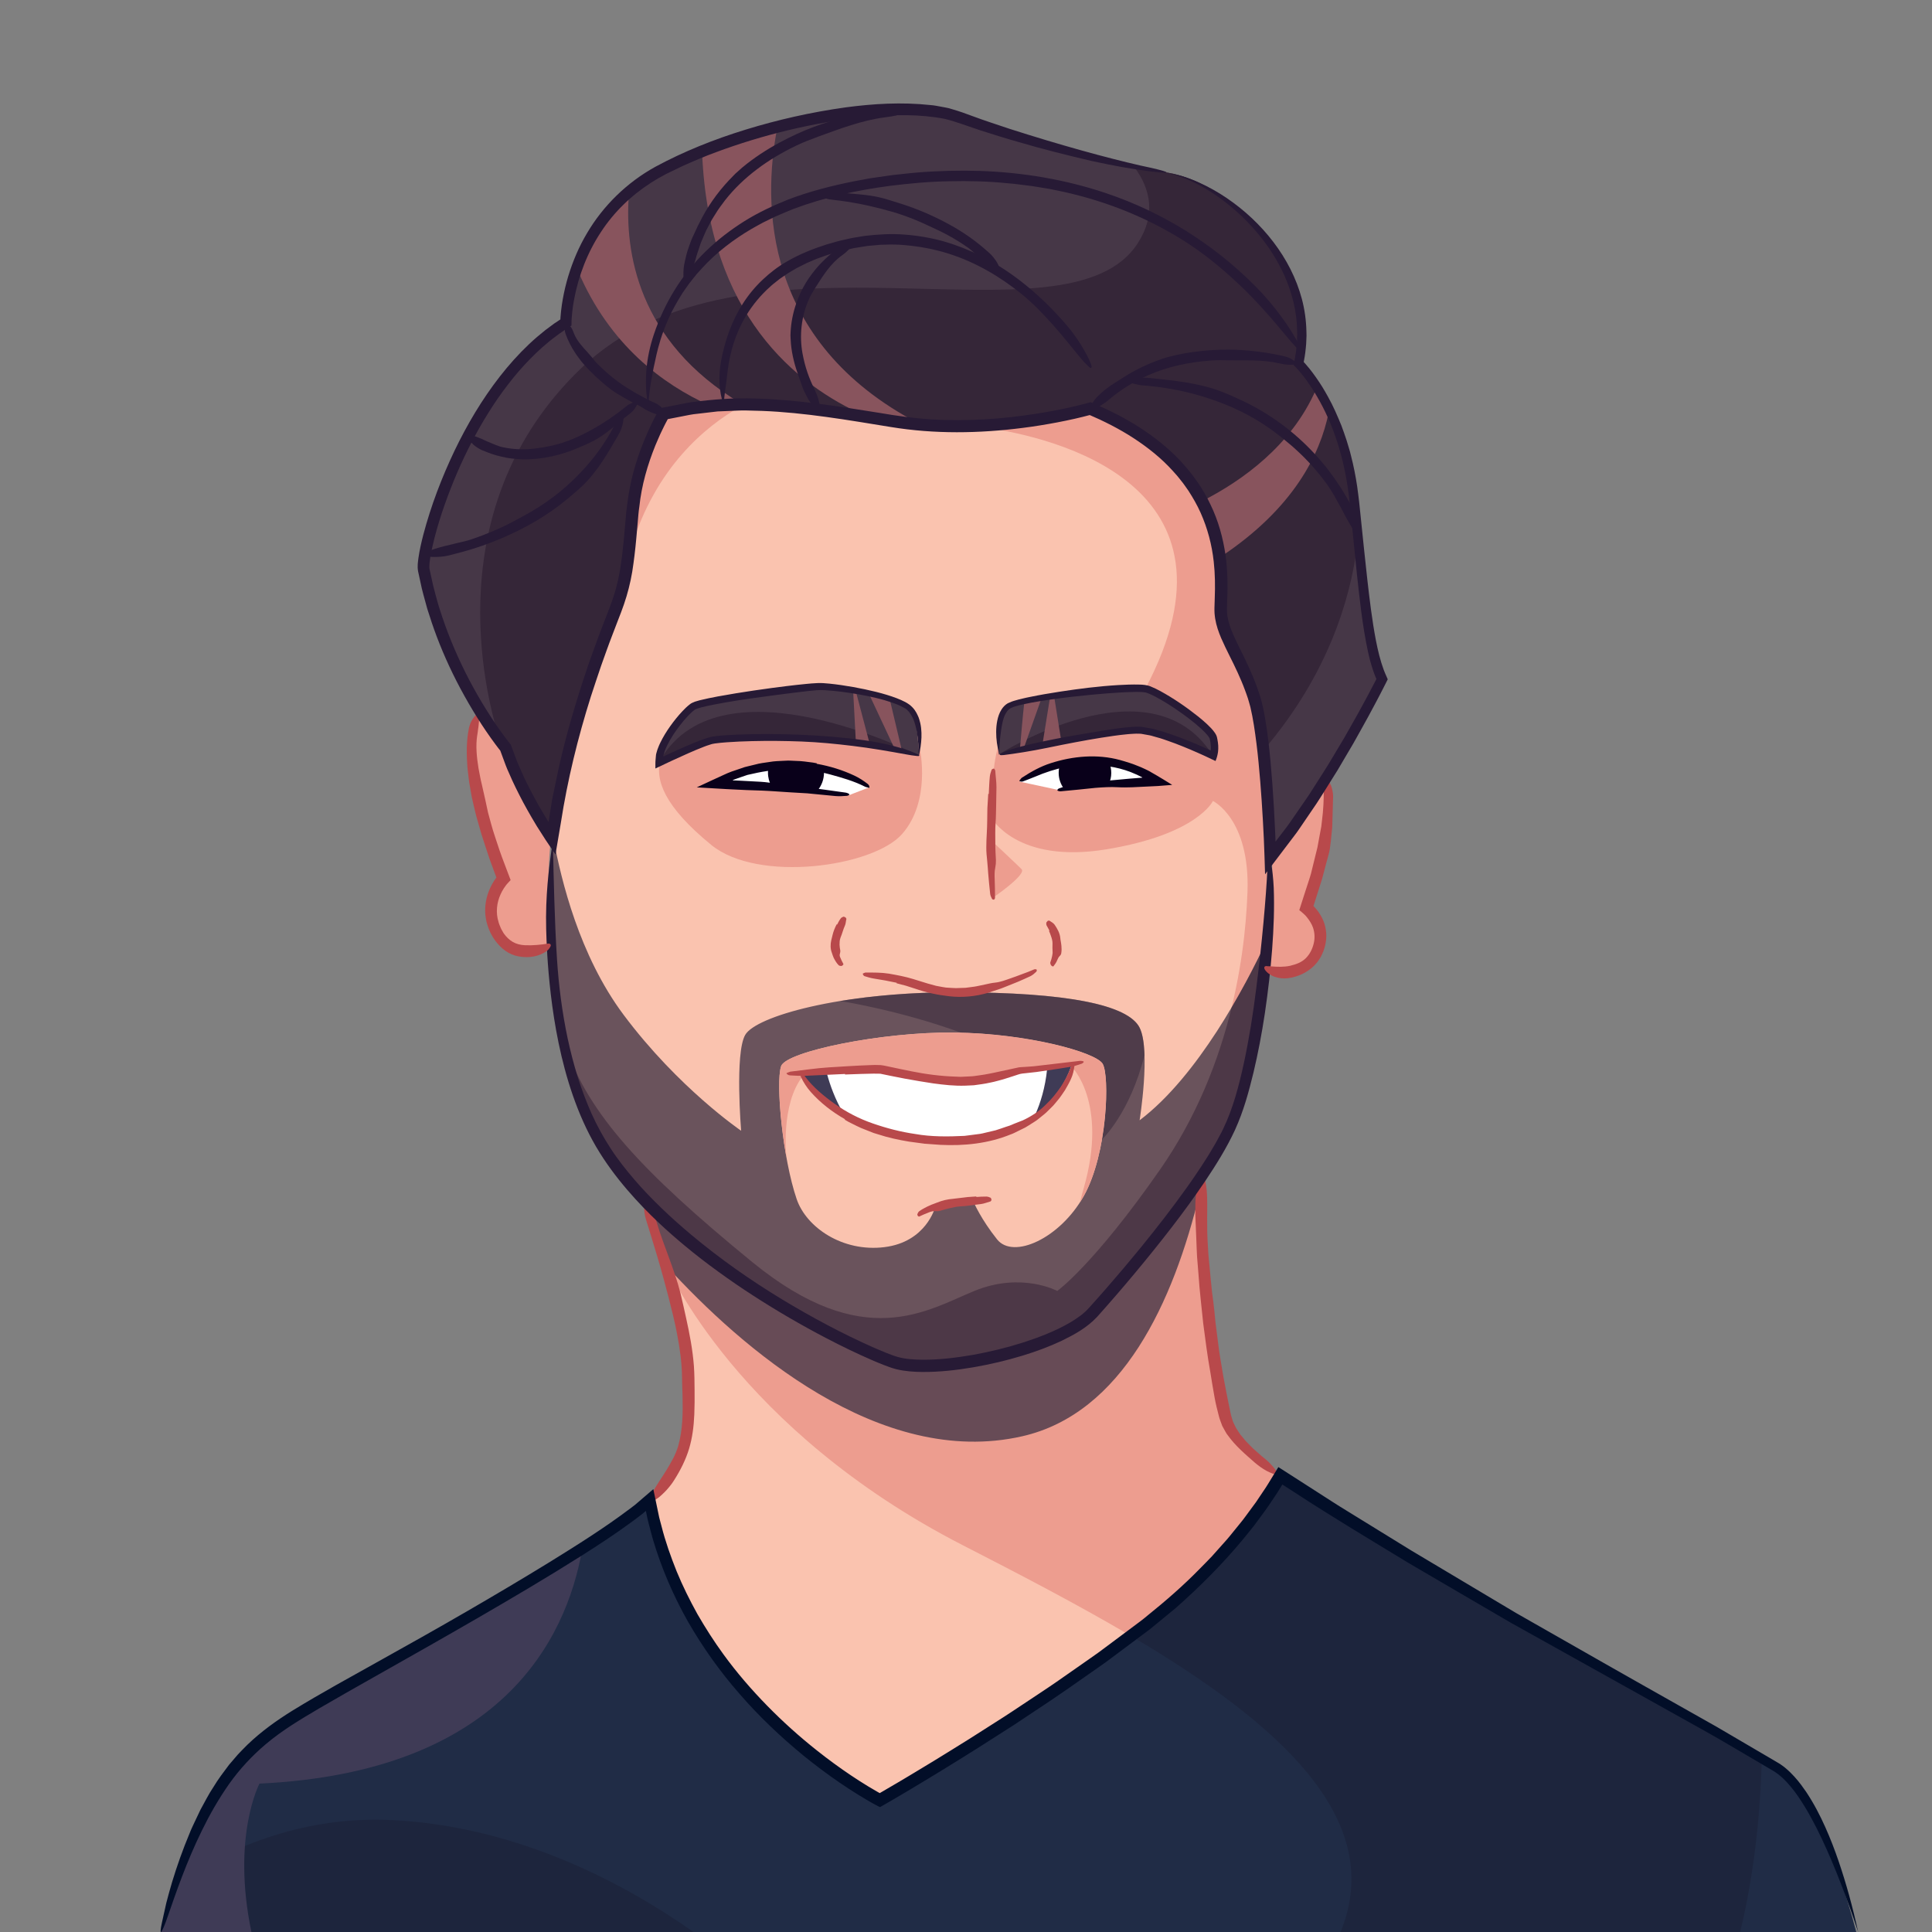 <?xml version="1.0" encoding="iso-8859-1"?>
<!-- Generator: Adobe Illustrator 23.0.1, SVG Export Plug-In . SVG Version: 6.00 Build 0)  -->
<svg version="1.1" xmlns="http://www.w3.org/2000/svg" xmlns:xlink="http://www.w3.org/1999/xlink" x="0px" y="0px"
	 width="600.001px" height="600px" viewBox="0 0 600.001 600" enable-background="new 0 0 600.001 600" xml:space="preserve">
<rect x="0" y="0" width="600.001" height="600" fill="#808080" stroke="none"/>
<g id="Layer_3">
	<path fill-rule="evenodd" clip-rule="evenodd" fill="#202C46" d="M576.48,600c-175.52,0-351.04,0-526.56,0
		c0.176-0.53,0.369-1.055,0.525-1.59c3.036-10.448,6.474-20.747,11.023-30.656c6.393-13.927,15.444-25.557,28.739-33.546
		c5.414-3.253,10.861-6.452,16.335-9.602c21.689-12.486,43.452-24.846,65.069-37.454c10.014-5.841,19.809-12.07,28.85-19.389
		c0.157-0.126,0.413-0.13,0.776-0.236c0.135,0.511,0.273,0.95,0.366,1.398c1.744,8.405,4.314,16.551,7.945,24.331
		c13.421,28.762,34.971,49.895,61.967,65.908c1.209,0.717,2.149,0.611,3.298-0.09c4.436-2.707,8.944-5.298,13.382-8.001
		c22.757-13.86,45.061-28.395,66.234-44.607c16.921-12.957,31.524-28.049,42.653-46.339c0.162-0.267,0.386-0.496,0.699-0.893
		c2.301,1.488,4.555,2.975,6.838,4.416c34.638,21.851,69.964,42.531,105.775,62.393c13.284,7.367,26.422,15,39.632,22.502
		c2.9,1.647,5.32,3.836,7.285,6.504c1.421,1.93,2.839,3.882,4.025,5.957C568.333,573.244,572.89,586.436,576.48,600z"/>
	<path fill-rule="evenodd" clip-rule="evenodd" fill="#FAC3AF" d="M171.14,282.738c0.168-5.512,0.266-11.271,0.537-17.021
		c0.423-8.98,2.294-17.745,4.257-26.48c3.545-15.785,8.434-31.167,14.502-46.151c3.499-8.637,5.251-17.576,5.916-26.801
		c0.546-7.583,1.152-15.178,3.801-22.386c1.596-4.343,3.531-8.56,5.275-12.849c0.565-1.389,1.503-2.066,2.989-2.38
		c12.164-2.576,24.438-3.133,36.747-1.633c11.341,1.381,22.632,3.176,33.944,4.8c9.064,1.301,18.171,1.501,27.29,0.926
		c10.393-0.655,20.651-2.257,30.76-4.799c0.716-0.18,1.625-0.18,2.287,0.103c10.109,4.321,19.313,9.988,26.652,18.333
		c8.392,9.541,12.292,20.799,12.607,33.389c0.07,2.797,0.043,5.602-0.08,8.396c-0.144,3.275,0.514,6.364,1.855,9.317
		c1.157,2.546,2.31,5.101,3.609,7.575c4.263,8.113,6.598,16.763,7.523,25.85c1.438,14.091,2.362,28.212,2.454,42.377
		c0.069,10.733-0.933,21.401-2.235,32.045c-1.156,9.448-2.793,18.804-4.834,28.105c-2.346,10.694-6.657,20.459-12.779,29.514
		c-8.665,12.814-18.374,24.801-28.47,36.49c-1.673,1.938-3.458,3.782-5.063,5.772c-3.092,3.829-7.031,6.482-11.422,8.551
		c-9.182,4.327-18.875,6.962-28.853,8.612c-5.686,0.94-11.398,1.572-17.189,1.136c-2.825-0.214-5.508-0.863-8.129-1.91
		c-9.525-3.806-18.614-8.496-27.495-13.594c-15.237-8.746-29.697-18.592-42.423-30.786c-3.631-3.479-7.055-7.2-10.342-11.01
		c-9.24-10.709-14.707-23.316-18.115-36.905c-2.731-10.889-4.3-21.956-4.934-33.157C171.533,291.778,171.359,287.383,171.14,282.738
		z"/>
	<path fill-rule="evenodd" clip-rule="evenodd" fill="#463747" d="M171.105,259.342c-0.704-0.978-1.141-1.518-1.506-2.102
		c-4.759-7.611-8.962-15.497-11.99-23.978c-0.339-0.951-0.95-1.833-1.555-2.659c-11.486-15.684-19.694-32.856-23.758-51.941
		c-0.519-2.434-0.337-4.788,0.218-7.123c5.303-22.299,14.633-42.575,30.217-59.665c3.516-3.856,7.471-7.238,11.859-10.07
		c1.2-0.774,1.698-1.65,1.817-3.063c0.839-9.906,3.932-19.062,9.43-27.365c5.145-7.769,11.933-13.74,20.186-18.021
		c12.997-6.744,26.784-11.288,41.038-14.465c11.107-2.476,22.322-4.086,33.745-4.013c6.695,0.043,13.125,1.088,19.491,3.345
		c18.247,6.471,37.614,10.739,56.616,14.508c1.176,0.233,2.355,0.477,3.546,0.598c5.852,0.594,11.171,2.699,16.125,5.754
		c11.493,7.087,19.578,17.383,24.396,30.179c2.705,7.187,3.399,14.601,1.925,22.174c-0.186,0.957-0.301,1.781,0.472,2.657
		c7.304,8.289,11.6,18.093,14.342,28.678c1.511,5.83,2.11,11.788,2.782,17.747c1.381,12.231,2.709,24.471,4.366,36.666
		c0.576,4.239,2.024,8.365,3.157,12.52c0.24,0.882,0.425,1.609-0.036,2.492c-9.421,18.029-19.673,35.537-32.189,51.636
		c-0.096,0.124-0.238,0.21-0.557,0.484c-0.135-0.592-0.311-1.063-0.341-1.544c-0.443-7.183-0.702-14.382-1.343-21.547
		c-0.598-6.681-1.443-13.35-2.464-19.981c-0.833-5.412-3.11-10.393-5.454-15.309c-1.273-2.67-2.587-5.32-3.858-7.99
		c-1.609-3.381-2.331-6.915-2.153-10.691c0.25-5.274,0.234-10.553-0.64-15.792c-2.202-13.208-8.7-23.898-18.951-32.388
		c-6.086-5.04-12.898-8.86-20.124-11.999c-1.125-0.488-2.124-0.376-3.245-0.097c-14.585,3.646-29.381,5.425-44.428,4.991
		c-7.377-0.213-14.628-1.429-21.89-2.605c-11.84-1.919-23.697-3.724-35.717-4.065c-8.913-0.252-17.726,0.565-26.459,2.378
		c-1.699,0.353-2.788,1.067-3.595,2.683c-4.874,9.762-8.072,19.95-8.833,30.908c-0.538,7.728-1,15.516-3.337,22.973
		c-1.432,4.569-3.238,9.023-4.925,13.51c-6.457,17.166-11.665,34.682-14.903,52.755
		C172.088,253.256,171.659,256.017,171.105,259.342z"/>
	<path fill-rule="evenodd" clip-rule="evenodd" fill="#FAC3AF" d="M372.625,367.31c0,2.285,0.014,4.112-0.002,5.939
		c-0.197,22.081,2.118,43.888,6.977,65.435c0.913,4.05,2.676,7.565,5.647,10.362c2.846,2.679,5.947,5.085,8.954,7.591
		c0.728,0.608,1.523,1.137,2.482,1.846c-0.497,0.867-0.935,1.689-1.426,2.477c-8.749,14.035-19.624,26.238-32.138,36.988
		c-11.85,10.179-24.652,19.097-37.553,27.865c-16.405,11.152-33.218,21.663-50.333,31.69c-0.683,0.4-1.388,0.764-2.204,1.21
		c-1.926-1.132-3.884-2.206-5.766-3.399c-18.812-11.928-34.836-26.771-47.216-45.385c-8.323-12.513-14.149-26.095-17.303-40.815
		c-0.411-1.917-0.238-3.317,1.175-4.936c5.181-5.935,9.147-12.594,9.912-20.634c0.438-4.605,0.518-9.258,0.521-13.89
		c0.008-11.497-3.091-22.442-6.285-33.34c-1.797-6.132-3.908-12.171-5.874-18.253c-0.24-0.744-0.456-1.496-0.748-2.457
		c0.415,0.16,0.648,0.183,0.778,0.31c15.167,14.836,32.588,26.534,51.212,36.494c6.545,3.501,13.362,6.499,20.076,9.682
		c4.277,2.027,8.843,2.792,13.534,2.611c15.193-0.588,29.756-3.88,43.524-10.431c4.166-1.983,7.717-4.73,10.794-8.219
		c10.588-12.004,20.866-24.251,30.149-37.307C371.78,368.37,372.078,368.014,372.625,367.31z"/>
	<path fill-rule="evenodd" clip-rule="evenodd" fill="#ED9D8F" d="M148.895,222.274c2.492,3.488,4.863,6.792,7.207,10.113
		c0.27,0.382,0.422,0.856,0.581,1.305c3.28,9.24,7.926,17.784,13.255,25.976c0.635,0.977,1.014,1.913,0.912,3.113
		c-0.83,9.731-0.644,19.479-0.395,29.225c0.012,0.472,0.002,0.945,0.002,1.319c-7.453,4.699-15.971,0.797-17.342-7.777
		c-0.61-3.818,0.258-7.294,2.412-10.472c0.445-0.657,0.929-1.287,1.401-1.936c-1.52-4.245-3.089-8.422-4.512-12.649
		c-2.552-7.584-4.547-15.306-5.313-23.3c-0.397-4.156-0.413-8.298,0.673-12.375c0.164-0.615,0.369-1.222,0.591-1.819
		C148.444,222.791,148.632,222.626,148.895,222.274z"/>
	<path fill-rule="evenodd" clip-rule="evenodd" fill="#ED9D8F" d="M411.69,244.209c1.066,13.123-2.471,25.514-6.395,37.892
		c0.608,0.674,1.221,1.295,1.768,1.968c2.999,3.69,3.246,8.509,0.659,12.482c-2.436,3.742-7.447,5.66-11.759,4.499
		c-2.251-0.605-2.509-0.911-2.273-3.128c1.059-9.936,1.572-19.895,1.385-29.889c-0.015-0.808,0.241-1.759,0.699-2.415
		c4.884-7.004,9.834-13.962,14.772-20.928c0.175-0.247,0.401-0.459,0.603-0.686C411.329,244.072,411.509,244.141,411.69,244.209z"/>
	<path fill-rule="evenodd" clip-rule="evenodd" fill="#ED9D8F" d="M394.065,273.305c-0.092-14.165-1.017-28.286-2.454-42.377
		c-0.926-9.087-3.261-17.737-7.523-25.85c-1.3-2.474-2.452-5.029-3.609-7.575c-1.342-2.953-1.999-6.042-1.855-9.317
		c0.123-2.795,0.15-5.6,0.08-8.396c-0.315-12.589-4.216-23.848-12.607-33.389c-7.34-8.345-16.543-14.012-26.652-18.333
		c-0.662-0.283-1.571-0.283-2.287-0.103c-10.108,2.542-20.366,4.144-30.76,4.799c-0.142,0.009-0.282,0.014-0.424,0.022
		c21.415,3.079,83.343,17.63,49.726,81.09l-45.596,17.874c0,0-2.02,3.833-2.353,22c0,0,7.741,14.667,35.954,10
		c28.213-4.667,32.987-15,32.987-15s11.559,5.501,10.726,28.333c-0.833,22.833-6.499,56.501-27.166,86.167
		c-20.667,29.666-31.903,37.666-31.903,37.666s-11.097-6-25.764,0s-34.333,19.333-69-9c-34.654-28.322-50.496-45.948-57.746-66.291
		c0.279,1.235,0.569,2.469,0.877,3.7c3.408,13.589,8.875,26.196,18.115,36.905c3.288,3.81,6.711,7.53,10.342,11.01
		c12.725,12.194,27.186,22.04,42.423,30.786c8.881,5.098,17.97,9.788,27.495,13.594c2.621,1.047,5.304,1.696,8.129,1.91
		c5.791,0.436,11.504-0.195,17.189-1.136c9.978-1.65,19.671-4.285,28.853-8.612c4.391-2.069,8.33-4.722,11.422-8.551
		c1.605-1.99,3.391-3.835,5.063-5.772c10.096-11.69,19.805-23.676,28.47-36.49c6.122-9.055,10.434-18.819,12.779-29.514
		c2.041-9.302,3.678-18.657,4.834-28.105C393.132,294.706,394.134,284.038,394.065,273.305z"/>
	<path fill-rule="evenodd" clip-rule="evenodd" fill="#ED9D8F" d="M307.75,260.917c0,0,7.833,7.333,9.5,9
		c1.667,1.667-8.833,8.833-8.833,8.833L307.75,260.917z"/>
	<path fill-rule="evenodd" clip-rule="evenodd" fill="#ED9D8F" d="M285.701,232.75c0,0,3.475,16.083-5.572,26.292
		c-9.046,10.208-44.713,15.208-59.213,3.375c-14.5-11.834-17.652-20.206-15.743-26.603c1.909-6.397,38.243-16.231,38.243-16.231
		L285.701,232.75z"/>
	<path fill-rule="evenodd" clip-rule="evenodd" fill="#463747" d="M285.417,234.667c-4.747-0.982-9.713-2.737-14.195-3.369
		c-6.717-0.947-13.471-1.741-20.236-2.211c-8.37-0.581-16.766-0.605-25.157-0.143c-3.306,0.182-6.498,0.723-9.538,2.069
		c-2.921,1.293-5.849,2.57-8.777,3.848c-0.628,0.274-1.27,0.519-2.34,0.954c0.373-1.359,0.525-2.373,0.921-3.279
		c1.945-4.452,4.75-8.326,8.29-11.628c0.829-0.773,2.021-1.351,3.137-1.587c4.84-1.022,9.697-1.997,14.582-2.777
		c5.598-0.893,11.231-1.571,16.852-2.322c4.226-0.565,8.431-0.407,12.646,0.265c5.213,0.832,10.342,1.952,15.415,3.435
		c4.814,1.407,7.471,4.43,7.815,9.392C284.985,229.516,285.417,232.342,285.417,234.667z"/>
	<path fill-rule="evenodd" clip-rule="evenodd" fill="#463747" d="M310.195,234.297c-0.247-3.44,0.147-7.38,0.863-10.458
		c0.619-2.656,2.06-4.467,4.857-4.963c5.188-0.921,10.35-2.058,15.572-2.695c6.498-0.794,13.052-1.134,19.574-1.748
		c3.493-0.329,6.594,0.544,9.569,2.365c4.921,3.013,9.685,6.209,13.894,10.19c1.793,1.695,2.299,3.758,2.138,6.088
		c-0.02,0.295-0.186,0.58-0.343,1.035c-0.881-0.361-1.663-0.693-2.453-1.005c-4.455-1.761-8.904-3.535-13.37-5.269
		c-4.221-1.638-8.591-1.669-13.002-1.085c-11.572,1.534-23.508,4.682-34.905,7.171C311.904,234.074,311.2,234.144,310.195,234.297z"
		/>
	<path opacity="0.8" fill-rule="evenodd" clip-rule="evenodd" fill="#463747" d="M353.917,347.917c0,0,3.5-21.75,0-28.75
		s-22-11.016-57.5-11.008c-35.5,0.008-61.75,7.508-65,13.258s-1.25,29.75-1.25,29.75s-19.5-13.25-36.5-36
		c-13.891-18.59-19.334-42.014-21.652-53.917c-0.145,1.484-0.268,2.973-0.338,4.468c-0.271,5.75-0.369,11.508-0.537,17.021
		c0.219,4.645,0.393,9.039,0.642,13.43c0.634,11.201,2.203,22.269,4.934,33.157c3.408,13.589,8.875,26.196,18.115,36.905
		c3.288,3.81,6.711,7.53,10.342,11.01c12.725,12.194,27.186,22.04,42.423,30.786c8.881,5.098,17.97,9.788,27.495,13.594
		c2.621,1.047,5.304,1.696,8.129,1.91c5.791,0.436,11.504-0.195,17.189-1.136c9.978-1.65,19.671-4.285,28.853-8.612
		c4.391-2.069,8.33-4.722,11.422-8.551c1.605-1.99,3.391-3.835,5.063-5.772c10.096-11.69,19.805-23.676,28.47-36.49
		c6.122-9.055,10.434-18.819,12.779-29.514c2.041-9.302,3.678-18.657,4.834-28.105c0.521-4.248,0.987-8.5,1.362-12.759
		C386.768,306.219,372.051,334.223,353.917,347.917z M336.584,371.417c-7.417,13.25-21.917,19.75-26.917,13.5s-7.25-11.5-7.25-11.5
		l-12,1.496c0,0-2.75,10.793-15.75,12.398c-13,1.605-24.249-6.135-27.25-14.903c-4.333-12.658-6.583-36.099-4.833-41.295
		c1.535-4.559,31.334-10.696,53.834-10.446s43.75,6.07,46,9.66C344.667,333.917,344.001,358.167,336.584,371.417z"/>
	<path opacity="0.5" fill-rule="evenodd" clip-rule="evenodd" fill="#352638" d="M392.592,298.704c0.217-2.036,0.42-4.074,0.6-6.112
		c-2.45,5.198-6.109,12.488-10.702,20.276c-3.973,16.346-10.809,33.976-22.239,50.383c-20.667,29.666-31.903,37.666-31.903,37.666
		s-11.097-6-25.764,0s-34.333,19.333-69-9c-34.654-28.322-50.496-45.948-57.746-66.291c0.279,1.235,0.569,2.47,0.877,3.7
		c3.408,13.589,8.875,26.196,18.115,36.905c3.288,3.81,6.711,7.53,10.342,11.01c12.725,12.194,27.186,22.04,42.423,30.786
		c8.881,5.098,17.97,9.788,27.495,13.594c2.621,1.047,5.304,1.696,8.129,1.91c5.791,0.436,11.504-0.195,17.189-1.136
		c9.978-1.65,19.671-4.285,28.853-8.612c4.391-2.069,8.33-4.722,11.422-8.551c1.605-1.99,3.391-3.835,5.063-5.772
		c10.096-11.69,19.805-23.676,28.47-36.49c6.122-9.055,10.434-18.819,12.779-29.514c2.041-9.302,3.678-18.657,4.834-28.105
		c0.241-1.969,0.468-3.939,0.682-5.91C392.539,299.195,392.566,298.949,392.592,298.704z"/>
	<path opacity="0.5" fill-rule="evenodd" clip-rule="evenodd" fill="#352638" d="M355.438,327.671
		c-0.115-3.454-0.546-6.554-1.521-8.505c-3.5-7-22-11.016-57.5-11.008c-13.398,0.003-25.475,1.074-35.498,2.714
		c0.047,0.008,18.206,2.797,37.521,9.832c21.736,0.561,41.794,6.14,43.977,9.622c1.422,2.269,1.677,12.787-0.198,23.566
		C342.219,353.891,350.929,345.77,355.438,327.671z"/>
	<path fill-rule="evenodd" clip-rule="evenodd" fill="#ED9D8F" d="M342.417,330.327c-2.25-3.59-23.5-9.41-46-9.66
		s-52.298,5.888-53.834,10.446c-1.248,3.705-0.46,16.686,1.665,28.419l0.002,0.003c0,0-1.977-16.581,5.158-25.46l65.759,8.221
		l17.52-11.183c0,0,11.564,11.054,3.897,37.804c-0.494,1.724-0.877,3.188-1.163,4.424c0.402-0.626,0.794-1.264,1.163-1.924
		C344.001,358.167,344.667,333.917,342.417,330.327z"/>
	<path fill-rule="evenodd" clip-rule="evenodd" fill="#FFFFFF" d="M332.687,331.113c-1.922,5.487-4.936,9.727-8.961,13.272
		c-5.701,5.021-12.487,7.739-19.898,8.772c-11.75,1.638-23.285,0.599-34.418-3.691c-7.051-2.717-13.206-6.772-18.028-12.683
		c-0.641-0.786-1.199-1.64-1.975-2.708c1.052-0.148,1.745-0.303,2.444-0.337c6.625-0.326,13.25-0.809,19.877-0.861
		c2.827-0.022,5.653,0.923,8.494,1.33c5.215,0.747,10.427,1.567,15.667,2.083c5.306,0.522,10.575-0.251,15.618-1.852
		c3.932-1.248,7.927-1.765,11.97-2.222C326.404,331.885,329.327,331.517,332.687,331.113z"/>
	<path fill="#352638" d="M420.5,160.519c-0.672-5.959-1.271-11.918-2.782-17.747c-2.742-10.585-7.038-20.389-14.342-28.678
		c-0.772-0.877-0.657-1.7-0.472-2.657c1.475-7.573,0.78-14.987-1.925-22.174c-4.817-12.796-12.902-23.091-24.396-30.179
		c-4.954-3.055-10.273-5.16-16.125-5.754c-1.19-0.121-2.37-0.365-3.546-0.598c-1.569-0.311-3.144-0.632-4.717-0.951
		c5.269,7.06,6.727,15.002,1.221,23.636c-22,34.5-122-10-173,39c-44.406,42.665-29.918,100.461-25.429,114.695
		c0.355,0.498,0.705,0.998,1.066,1.492c0.605,0.826,1.215,1.708,1.555,2.659c3.028,8.481,7.231,16.367,11.99,23.978
		c0.365,0.584,0.802,1.124,1.506,2.102c0.554-3.325,0.983-6.085,1.476-8.835c3.238-18.073,8.446-35.59,14.903-52.755
		c1.688-4.487,3.493-8.941,4.925-13.51c2.337-7.457,2.799-15.245,3.337-22.973c0.762-10.958,3.96-21.146,8.833-30.908
		c0.807-1.616,1.896-2.33,3.595-2.683c8.733-1.813,17.545-2.63,26.459-2.378c12.02,0.341,23.877,2.146,35.717,4.065
		c7.262,1.177,14.513,2.393,21.89,2.605c15.047,0.434,29.843-1.345,44.428-4.991c1.121-0.28,2.12-0.392,3.245,0.097
		c7.226,3.139,14.038,6.959,20.124,11.999c10.251,8.491,16.749,19.181,18.951,32.388c0.874,5.24,0.89,10.518,0.64,15.792
		c-0.178,3.777,0.544,7.311,2.153,10.691c1.271,2.67,2.585,5.32,3.858,7.99c2.344,4.916,4.621,9.896,5.454,15.309
		c0.584,3.798,1.104,7.609,1.56,11.427c19.813-23.269,26.703-46.658,28.844-63.279C421.165,166.435,420.834,163.477,420.5,160.519z"
		/>
	<path fill="#88545D" d="M241.277,40.271c-7.919,1.999-15.671,4.48-23.212,7.556c2.126,49.813,28.916,71.692,50.49,81.25
		c0.599,0.096,1.197,0.191,1.795,0.288c4.968,0.805,9.931,1.62,14.932,2.128C236.511,106.054,237.027,62.692,241.277,40.271z"/>
	<path fill="#88545D" d="M220.198,125.834c3.289-0.332,6.591-0.519,9.906-0.559c-32.197-19.261-36.082-47.293-34.82-64.648
		c-3.581,3.103-6.746,6.673-9.447,10.751c-2.684,4.052-4.785,8.312-6.34,12.759C189.346,107.292,206.078,119.46,220.198,125.834z"/>
	<path fill-rule="evenodd" clip-rule="evenodd" fill="#88545D" d="M412.588,128.282c-1.164-2.476-2.475-4.876-3.957-7.191
		c-7.585,17.331-22.902,28.175-34.997,34.38c2.585,4.862,4.386,10.183,5.354,15.992c0.077,0.464,0.141,0.928,0.204,1.393
		C401.832,157.789,409.998,141.011,412.588,128.282z"/>
	<path fill="#352638" d="M347.495,226.753c4.411-0.584,8.781-0.554,13.002,1.085c4.466,1.733,8.915,3.508,13.37,5.269
		c0.79,0.312,1.572,0.643,2.453,1.005c-19.478-29.722-66.125,0.187-66.125,0.187c1.005-0.154,1.709-0.223,2.395-0.373
		C323.987,231.435,335.922,228.287,347.495,226.753z"/>
	<path fill="#352638" d="M216.291,231.012c3.04-1.346,6.232-1.887,9.538-2.069c8.391-0.462,16.787-0.438,25.157,0.143
		c6.765,0.47,13.519,1.264,20.236,2.211c4.482,0.632,9.449,2.387,14.195,3.369c0,0-60.985-31.29-80.243,1.147
		c1.07-0.435,1.712-0.68,2.34-0.954C210.442,233.583,213.37,232.305,216.291,231.012z"/>
	<path fill="#ED9D8F" d="M229.962,126.249c-7.21,0.112-14.397,0.908-21.546,2.422c-1.486,0.314-2.424,0.992-2.989,2.38
		c-1.744,4.289-3.679,8.506-5.275,12.849c-2.649,7.207-3.255,14.803-3.801,22.386c-0.091,1.261-0.207,2.515-0.34,3.765
		C203.638,145.138,219.083,132.394,229.962,126.249z"/>
	<path fill-rule="evenodd" clip-rule="evenodd" fill="#ED9D8F" d="M372.625,367.31c-0.547,0.704-0.845,1.06-1.112,1.437
		c-9.283,13.056-19.562,25.303-30.149,37.307c-3.077,3.488-6.628,6.236-10.794,8.219c-13.768,6.551-28.331,9.843-43.524,10.431
		c-4.691,0.181-9.257-0.584-13.534-2.611c-6.714-3.183-13.53-6.181-20.076-9.682c-18.624-9.96-36.045-21.658-51.212-36.494
		c-0.13-0.127-0.362-0.149-0.778-0.31c0.292,0.961,0.507,1.713,0.748,2.457c1.646,5.092,3.382,10.156,4.962,15.268
		c0.002,0.004,21.723,50.585,91.909,86.584c17.437,8.943,35.314,18.217,51.786,27.922c4.174-3.185,8.279-6.46,12.27-9.888
		c12.514-10.75,23.389-22.953,32.138-36.988c0.491-0.788,0.929-1.61,1.426-2.477c-0.959-0.709-1.754-1.237-2.482-1.846
		c-3.007-2.506-6.108-4.912-8.954-7.591c-2.971-2.797-4.733-6.313-5.647-10.362c-4.858-21.547-7.174-43.354-6.977-65.435
		C372.638,371.422,372.625,369.595,372.625,367.31z"/>
	<path opacity="0.8" fill-rule="evenodd" clip-rule="evenodd" fill="#463747" d="M372.629,370.298
		c-0.002-0.928-0.005-1.904-0.005-2.988c-0.547,0.704-0.845,1.06-1.112,1.437c-9.283,13.056-19.562,25.303-30.149,37.307
		c-3.077,3.488-6.628,6.236-10.794,8.219c-13.768,6.551-28.331,9.843-43.524,10.431c-4.691,0.181-9.257-0.584-13.534-2.611
		c-6.714-3.183-13.53-6.181-20.076-9.682c-18.624-9.96-36.045-21.658-51.212-36.494c-0.13-0.127-0.362-0.149-0.778-0.31
		c0.292,0.961,0.507,1.713,0.748,2.457c1.646,5.092,3.382,10.156,4.962,15.268c22.996,25.146,65.984,62.789,110.274,52.724
		C348.499,438.994,364.443,404.479,372.629,370.298z"/>
	<g>
		<path fill-rule="evenodd" clip-rule="evenodd" fill="#1D253D" d="M121.919,565.25c-26.803-1.354-49.537,7.848-67.087,19.254
			c-1.583,4.593-3.029,9.233-4.387,13.907c-0.156,0.535-0.349,1.06-0.525,1.59c55.147,0,110.295,0,165.443,0
			C195.023,585.65,161.609,567.253,121.919,565.25z"/>
		<path fill-rule="evenodd" clip-rule="evenodd" fill="#1D253D" d="M540.426,600c3.414-14.128,6.1-31.75,6.697-53.11
			c-12.231-6.968-24.418-14.018-36.728-20.846c-35.811-19.862-71.138-40.543-105.775-62.393c-2.283-1.441-4.537-2.928-6.838-4.416
			c-0.313,0.396-0.537,0.626-0.699,0.893c-11.129,18.29-25.732,33.382-42.653,46.339c-0.86,0.659-1.734,1.298-2.598,1.952
			c44.894,26.588,78.98,56.419,64.494,91.582C457.693,600,499.06,600,540.426,600z"/>
	</g>
	<path fill-rule="evenodd" clip-rule="evenodd" fill="#3F3B56" d="M80.586,553.917c75.284-3.563,95.199-45.091,100.129-72.259
		c-3.006,1.878-6.043,3.707-9.104,5.493c-21.617,12.608-43.38,24.968-65.069,37.454c-5.474,3.15-10.921,6.35-16.335,9.602
		c-13.295,7.989-22.346,19.619-28.739,33.546c-4.549,9.909-7.987,20.208-11.023,30.656c-0.156,0.535-0.349,1.06-0.525,1.59
		c9.387,0,18.773,0,28.16,0C71.873,570.266,80.586,553.917,80.586,553.917z"/>
	<path fill-rule="evenodd" clip-rule="evenodd" fill="#88545D" d="M316.717,233.002c0.361-0.082,0.727-0.166,1.09-0.249
		l5.414-15.244c-1.72,0.321-3.439,0.647-5.158,0.968C317.62,222.438,317.057,228.937,316.717,233.002z"/>
	<path fill-rule="evenodd" clip-rule="evenodd" fill="#88545D" d="M323.715,231.397c1.948-0.448,3.901-0.894,5.86-1.327
		l-2.125-13.307c-0.478,0.078-0.954,0.167-1.431,0.251L323.715,231.397z"/>
	<path fill-rule="evenodd" clip-rule="evenodd" fill="#88545D" d="M270.166,216.15l7.791,16.631c0.732,0.194,1.466,0.393,2.202,0.59
		c-1.198-5.023-2.678-11.244-3.698-15.604C274.373,217.169,272.275,216.632,270.166,216.15z"/>
	<path fill-rule="evenodd" clip-rule="evenodd" fill="#88545D" d="M265.804,230.574c1.443,0.183,2.884,0.378,4.324,0.577
		l-4.19-15.895c-0.319-0.062-0.639-0.122-0.958-0.181L265.804,230.574z"/>
	<g>
		<path fill-rule="evenodd" clip-rule="evenodd" fill="#3F3B56" d="M256.825,333.473c-1.657,0.092-3.315,0.184-4.973,0.265
			c-0.699,0.034-1.392,0.189-2.444,0.337c0.775,1.068,1.333,1.922,1.975,2.708c3.032,3.717,6.593,6.697,10.57,9.075
			C259.373,341.442,257.79,337.057,256.825,333.473z"/>
		<path fill-rule="evenodd" clip-rule="evenodd" fill="#3F3B56" d="M323.726,344.384c4.024-3.545,7.039-7.784,8.961-13.272
			c-2.705,0.325-5.124,0.626-7.493,0.903c-0.596,5.855-2.104,10.602-3.681,14.162C322.267,345.616,323.005,345.019,323.726,344.384z
			"/>
	</g>
</g>
<g id="Layer_2">
	<g>
		<g>
			<path fill="#B8494B" d="M397.516,458.358c-1.564-0.395-2.93-0.922-4.205-1.582c-1.254-0.701-2.423-1.537-3.603-2.532
				c-2.933-2.589-6.038-5.164-8.496-8.628c-0.339-0.402-0.576-0.893-0.845-1.358l-0.784-1.419l-0.57-1.543
				c-0.19-0.522-0.378-1.049-0.479-1.503c-0.48-1.895-0.978-3.781-1.314-5.689c-0.479-2.69-0.94-5.378-1.36-8.074
				c-0.902-5.001-1.531-10.046-2.197-15.08c-0.501-5.056-1.132-10.095-1.459-15.162c-0.155-1.923-0.302-3.732-0.444-5.485
				c-0.114-1.755-0.144-3.46-0.222-5.166c-0.069-1.706-0.14-3.416-0.212-5.186c-0.03-0.887-0.096-1.787-0.102-2.712
				c0.001-0.925,0.002-1.872,0.003-2.851c-0.001-3.211,0.567-6.694,1.231-8.75c0.277-0.858,0.883-1.025,1.226-0.302
				c0.263,0.553,0.55,1.132,0.692,1.801c0.614,2.918,0.542,5.855,0.531,9.04c-0.036,1.491,0.006,2.887-0.002,4.283
				c0.001,1.396,0.008,2.793,0.094,4.284l0.233,4.14c0.076,1.379,0.252,2.754,0.37,4.131c0.273,2.752,0.5,5.506,0.805,8.25
				c0.259,1.928,0.525,3.859,0.719,5.793l0.348,3.566l0.451,3.555c0.322,2.366,0.57,4.746,0.96,7.105l0.992,5.958
				c0.35,1.982,0.763,3.953,1.132,5.933c0.227,1.293,0.668,3.275,1.142,5.592c0.063,0.281,0.112,0.603,0.191,0.864
				c0.079,0.258,0.159,0.521,0.24,0.785c0.167,0.529,0.282,1.09,0.578,1.605c0.267,0.523,0.479,1.078,0.792,1.6l1.01,1.538
				c0.321,0.521,0.777,0.972,1.151,1.454c0.398,0.47,0.755,0.958,1.199,1.371c0.862,0.844,1.61,1.703,2.425,2.376
				c0.786,0.697,1.49,1.321,2.077,1.842c0.613,0.499,1.103,0.897,1.433,1.165C395.056,454.907,396.08,456.397,397.516,458.358z"/>
		</g>
	</g>
	<g>
		<g>
			<path fill="#B8494B" d="M199.953,372.347c2.114,2.372,3.223,4.698,4.079,7.548c2.165,7.204,5.418,14.296,7.276,21.645
				c0.638,2.595,1.191,5.205,1.777,7.816c1.081,4.867,2.025,9.78,2.414,14.862c0.185,2.595,0.184,5.021,0.21,7.513
				c0.027,2.48,0.021,4.979-0.083,7.502c-0.163,3.829-0.616,7.296-1.62,10.674c-1.031,3.369-2.599,6.575-4.719,9.893
				c-0.422,0.695-0.922,1.347-1.439,1.973c-0.511,0.633-1.046,1.233-1.599,1.764c-0.554,0.537-1.069,1.037-1.616,1.469
				c-0.58,0.426-1.122,0.783-1.599,1.063c-0.802,0.468-1.33,0.152-1.108-0.603c0.168-0.576,0.319-1.173,0.629-1.726
				c1.27-2.539,2.996-4.82,4.557-7.403c1.44-2.428,2.703-4.536,3.496-7.222c1.435-4.961,1.482-10.277,1.362-15.645
				c-0.052-1.892-0.134-3.796-0.156-5.704c-0.037-4.521-0.691-9.056-1.564-13.62c-0.717-3.838-1.712-7.646-2.671-11.456
				c-0.654-2.478-2.019-7.686-3.502-12.641c-1.458-4.961-2.968-9.678-3.457-11.286C199.925,376.514,200.028,374.712,199.953,372.347
				z"/>
		</g>
	</g>
	<g>
		<g>
			<path fill="#271A35" d="M171.755,260.933c0.031,6.501,0.222,12.525,0.395,18.541c0.195,6.016,0.415,12.028,0.837,18.49
				c0.525,8.174,1.586,16.372,3.286,24.451c0.874,4.033,1.893,8.037,3.116,11.976c1.251,3.929,2.692,7.79,4.361,11.54
				c1.7,3.737,3.662,7.324,5.891,10.734c2.219,3.428,4.777,6.639,7.437,9.746c2.658,3.114,5.523,6.052,8.47,8.891
				c2.936,2.852,6.015,5.552,9.137,8.18c8.835,7.393,18.302,14.056,28.194,20.055c9.219,5.562,18.754,10.674,28.568,15.022
				c1.228,0.534,2.46,1.056,3.695,1.55c1.22,0.471,2.507,0.995,3.657,1.305c2.333,0.67,4.986,0.823,7.591,0.867
				c5.257,0.03,10.59-0.609,15.848-1.528c5.259-0.957,10.476-2.22,15.561-3.846c5.068-1.641,10.077-3.584,14.581-6.214
				c2.239-1.346,4.325-2.78,5.958-4.681c1.807-2.004,3.604-4.021,5.375-6.06c3.55-4.072,7.035-8.201,10.455-12.379
				c5.178-6.36,9.904-12.459,14.234-18.527c1.095-1.51,2.141-3.03,3.165-4.553c1.05-1.507,2.017-3.046,2.995-4.571
				c1.006-1.513,1.862-3.087,2.797-4.621c0.461-0.771,0.853-1.566,1.282-2.348c0.406-0.789,0.877-1.559,1.223-2.365
				c3.06-6.316,4.888-13.318,6.477-20.625c1.564-7.318,2.806-14.997,3.821-23.214c1.721-13.48,3.053-28.227,3.446-37.09
				c0.142-3.688,0.716-4.595,1.171-1.565c0.377,2.313,0.655,4.758,0.791,7.635c0.239,6.274-0.008,12.613-0.497,19.087
				c-0.5,6.476-1.263,13.092-2.268,19.938c-0.968,6.416-2.113,12.384-3.518,18.307c-1.445,5.903-3.011,11.842-5.768,17.903
				c-2.579,5.561-5.792,10.688-9.136,15.697c-3.366,4.997-6.911,9.855-10.581,14.607c-7.344,9.505-15.042,18.7-23.041,27.656
				c-3.258,3.486-7.171,5.569-11.068,7.48c-3.931,1.853-7.978,3.333-12.073,4.586c-5.037,1.533-10.154,2.741-15.338,3.634
				c-5.184,0.885-10.431,1.48-15.788,1.46c-2.681-0.033-5.39-0.2-8.169-0.863c-1.449-0.384-2.667-0.848-3.908-1.329
				c-1.235-0.482-2.448-0.986-3.651-1.508c-4.807-2.087-9.492-4.368-14.11-6.779c-7.781-4.057-15.367-8.471-22.734-13.237
				c-3.689-2.375-7.307-4.862-10.861-7.443c-3.558-2.574-7.041-5.259-10.42-8.075c-4.401-3.66-11.142-9.51-17.907-17.405
				c-3.372-3.947-6.739-8.41-9.645-13.378c-2.906-4.969-5.276-10.375-7.176-15.847c-3.803-10.96-5.755-22.127-6.85-31.36
				c-1.09-9.249-1.344-16.609-1.444-20.333c-0.123-5.213,0.068-9.672,0.434-14.047C170.428,270.106,170.96,265.804,171.755,260.933z
				"/>
		</g>
	</g>
	<g>
		<g>
			<path fill="#B8494B" d="M149.121,220.908c-0.265,1.392-0.279,2.628-0.434,3.818c-0.056,0.602-0.108,1.206-0.22,1.803
				c-0.067,0.613-0.148,1.238-0.268,1.882c-0.509,3.303-0.137,6.787,0.406,10.181c0.346,1.701,0.606,3.399,1.043,5.08
				c0.379,1.688,0.757,3.367,1.133,5.037l0.763,3.553c0.305,1.176,0.615,2.351,0.952,3.52c0.747,2.806,1.76,5.547,2.648,8.321
				c0.451,1.385,1.006,2.739,1.506,4.109l1.928,5.106l-0.78,0.838l-0.383,0.425l-0.287,0.36c-0.227,0.283-0.43,0.595-0.637,0.898
				c-0.39,0.625-0.767,1.265-1.053,1.941c-0.603,1.339-0.979,2.759-1.09,4.186c-0.126,1.512,0.04,2.942,0.449,4.271
				c0.152,0.677,0.459,1.306,0.714,1.94c0.112,0.33,0.311,0.596,0.466,0.891c0.171,0.282,0.312,0.591,0.501,0.853
				c0.75,1.06,1.656,1.941,2.747,2.588c1.093,0.643,2.411,0.982,3.871,1.045c2.383,0.108,5.227-0.192,6.963-0.499
				c0.66-0.124,1.242,0.217,0.89,0.875c-0.132,0.261-0.294,0.509-0.484,0.75c-0.188,0.252-0.412,0.482-0.681,0.673
				c-2.358,1.695-5.471,2.263-8.743,1.66c-3.12-0.558-5.476-2.503-7.288-4.946c-0.844-1.15-1.489-2.409-2.003-3.701
				c-0.271-0.645-0.428-1.341-0.641-2.014c-0.146-0.692-0.276-1.397-0.362-2.106c-0.278-2.854,0.249-5.787,1.432-8.368
				c0.353-0.787,0.764-1.546,1.223-2.278c0.239-0.361,0.475-0.724,0.744-1.071c0.027-0.044,0.001-0.017,0.007-0.026
				c0.001,0.003,0.003,0.009,0.007,0.013l-2.092-5.683c-0.732-2.085-1.378-4.205-2.078-6.302c-0.605-1.76-1.052-3.582-1.59-5.368
				c-0.55-1.783-0.96-3.614-1.386-5.437c-0.135-0.595-0.307-1.353-0.506-2.23c-0.156-0.889-0.333-1.899-0.523-2.986
				c-0.094-0.543-0.191-1.104-0.292-1.68c-0.071-0.582-0.143-1.178-0.216-1.782c-0.12-1.213-0.334-2.438-0.368-3.685
				c-0.175-2.472-0.193-4.913-0.046-6.939c0.121-2.026,0.44-3.631,0.592-4.438c0.146-0.564,0.322-1.079,0.52-1.558
				c0.204-0.479,0.492-0.915,0.761-1.333C147.521,222.283,148.223,221.489,149.121,220.908z"/>
		</g>
	</g>
	<g>
		<g>
			<path fill="#B8494B" d="M411.977,241.714c0.442,0.477,0.75,0.99,1.029,1.5c0.295,0.517,0.486,1.041,0.621,1.567
				c0.279,1.056,0.458,2.153,0.361,3.303c-0.083,2.912-0.167,5.857-0.251,8.812c-0.128,1.461-0.271,2.923-0.436,4.381
				c-0.173,1.456-0.332,2.918-0.742,4.304c-0.517,1.974-1.103,3.924-1.584,5.9c-0.203,0.948-0.512,1.86-0.803,2.779l-0.875,2.754
				l-1.389,4.367c0.064,0.057,0.079,0.068,0.303,0.308c0.357,0.38,0.686,0.782,1.006,1.191c0.623,0.833,1.154,1.739,1.602,2.694
				c0.858,1.929,1.234,4.127,1.023,6.249c-0.173,1.65-0.587,3.115-1.234,4.466c-0.165,0.338-0.329,0.673-0.492,1.007l-0.615,0.934
				c-0.379,0.643-0.935,1.148-1.412,1.716c-2.131,2.07-4.906,3.433-8.219,3.862c-1.367,0.147-2.838-0.02-4.115-0.489
				c-1.278-0.471-2.371-1.311-2.928-2.179c-0.463-0.791-0.018-1.197,0.604-1.104c0.45,0.091,0.946,0.006,1.359,0.084
				c1.919,0.151,3.811,0.241,5.861-0.183c1.86-0.461,3.528-1.019,4.891-2.368c1.241-1.251,2.033-2.835,2.45-4.58
				c0.413-1.712,0.299-3.416-0.252-4.98c-0.398-1.102-1.047-2.124-1.8-3.068c-0.1-0.128-0.197-0.258-0.309-0.376l-0.16-0.182
				l-0.08-0.091l-0.172-0.165c-0.444-0.455-1.106-0.982-1.709-1.482l1.693-5.276l1.275-3.92c0.221-0.707,0.468-1.408,0.661-2.121
				l0.524-2.151l1.058-4.302c0.11-0.468,0.284-1.06,0.431-1.752c0.127-0.695,0.271-1.484,0.426-2.333
				c0.158-0.85,0.327-1.759,0.5-2.693c0.088-0.468,0.177-0.941,0.266-1.417c0.07-0.477,0.109-0.956,0.165-1.433
				c0.521-3.817,0.596-7.475,0.583-8.704c-0.027-0.856,0.107-1.603,0.324-2.37C411.55,243.428,411.854,242.651,411.977,241.714z"/>
		</g>
	</g>
	<g>
		<g>
			<path fill="#B8494B" d="M262.428,333.534c-4.063,0.188-8.128,0.375-12.186,0.562c-1.653,0.061-3.325-0.018-4.929-0.13
				c-0.487-0.034-0.936-0.371-1.075-0.619c-0.06-0.107,0.712-0.343,1.124-0.511c0.097-0.039,0.267-0.047,0.404-0.063
				c3.886-0.454,7.757-1.045,11.666-1.292c4.214-0.254,8.411-0.547,12.666-0.692l1.596-0.054l1.806,0.044
				c1.155,0.122,2.168,0.405,3.196,0.602c2.058,0.429,4.104,0.881,6.159,1.285c4.621,0.938,9.365,1.559,14.029,1.692l1.494,0.063
				l1.468-0.071l1.467-0.072c0.487-0.014,0.978-0.048,1.473-0.133c0.986-0.147,1.979-0.256,2.958-0.427
				c0.973-0.197,1.958-0.339,2.922-0.566c1.73-0.373,3.496-0.754,5.19-1.118c0.698-0.132,1.339-0.316,2.093-0.456
				c0.647-0.194,1.722-0.185,2.284-0.233c1.358-0.097,2.686-0.158,4.1-0.354l12.969-1.524c0.431-0.051,1.134,0.066,1.237,0.217
				c0.107,0.153-0.242,0.53-0.609,0.656c-1.09,0.372-2.254,0.771-3.45,0.966c-2.353,0.388-4.71,0.768-7.081,1.104l-3.553,0.515
				c-1.207,0.154-2.461,0.274-3.693,0.409l-0.574,0.06l-0.381,0.061c-0.215-0.004-0.596,0.146-0.896,0.219
				c-0.656,0.192-1.349,0.445-2.062,0.675c-0.706,0.241-1.423,0.469-2.15,0.682c-0.72,0.231-1.45,0.425-2.182,0.616
				c-0.815,0.234-1.64,0.426-2.47,0.585c-0.829,0.169-1.657,0.355-2.493,0.458l-2.505,0.352l-2.574,0.12
				c-3.434,0.126-6.768-0.261-10.087-0.708c-2.946-0.447-5.88-0.935-8.803-1.475l-4.369-0.859l-2.164-0.447l-1.05-0.215
				l-0.976-0.018c-0.699-0.04-1.611,0.01-2.427,0.019l-2.513,0.062l-5.046,0.18L262.428,333.534z"/>
		</g>
	</g>
	<g>
		<g>
			<path fill="#B8494B" d="M262.425,347.591c-3.943-2.239-7.6-5.05-10.623-8.457c-1.23-1.386-2.256-2.97-3.023-4.591
				c-0.233-0.497-0.151-1.096,0.023-1.32c0.068-0.098,0.629,0.534,1,0.83c0.086,0.069,0.183,0.222,0.27,0.34
				c2.512,3.334,5.77,5.994,9.131,8.396c3.64,2.585,7.656,4.665,11.904,6.124c4.238,1.47,8.616,2.612,13.104,3.258
				c5.04,0.898,10.258,0.837,15.348,0.584l3.237-0.417l1.617-0.212c0.54-0.066,1.057-0.236,1.586-0.349l3.159-0.746
				c1.037-0.294,2.038-0.695,3.063-1.027c0.456-0.148,0.915-0.298,1.374-0.447l1.328-0.558c0.885-0.373,1.794-0.689,2.664-1.038
				c2.666-1.245,5.211-2.876,7.321-5.04c1.708-1.585,3.146-3.433,4.49-5.332c1.271-1.949,2.378-4.02,3.181-6.196
				c0.163-0.431,0.562-1.061,0.736-1.106c0.188-0.057,0.398,0.448,0.338,0.878c-0.172,1.263-0.458,2.62-1.031,3.855
				c-0.538,1.23-1.217,2.386-1.889,3.551c-0.77,1.096-1.468,2.258-2.367,3.262c-0.434,0.515-0.85,1.047-1.303,1.546l-1.435,1.426
				c-0.918,0.998-2.036,1.766-3.071,2.636c-0.629,0.556-1.36,0.962-2.06,1.418c-0.71,0.439-1.402,0.912-2.13,1.319l-2.245,1.103
				c-0.75,0.363-1.483,0.772-2.273,1.029c-6.925,2.842-14.472,3.597-21.799,3.231l-4.899-0.351c-1.628-0.195-3.252-0.443-4.88-0.656
				c-3.238-0.542-6.468-1.228-9.6-2.263l-1.35-0.413l-1.316-0.516l-2.626-1.045c-0.867-0.368-1.698-0.822-2.548-1.229
				c-0.849-0.411-1.694-0.828-2.492-1.338L262.425,347.591z"/>
		</g>
	</g>
	<g>
		<g>
			<path fill="#271A35" d="M310.314,234.181c-0.642-2.338-0.95-4.591-0.944-6.879c0.004-1.143,0.101-2.298,0.336-3.474
				c0.246-1.169,0.607-2.382,1.353-3.534c0.468-0.722,1.098-1.406,1.906-1.876l1.18-0.512c0.394-0.166,0.762-0.239,1.145-0.364
				c0.761-0.245,1.517-0.417,2.272-0.594c0.756-0.191,1.514-0.347,2.271-0.498c3.031-0.628,6.076-1.145,9.13-1.618
				c6.106-0.944,12.234-1.716,18.34-2.078c2.159-0.118,4.304-0.213,6.523-0.151c1.033,0.012,2.437,0.116,3.521,0.584
				c1.08,0.427,2.06,0.927,3.029,1.446c4.172,2.299,8.044,4.955,11.75,7.902c0.922,0.743,1.828,1.51,2.706,2.331
				c0.874,0.839,1.738,1.655,2.498,2.78c0.095,0.139,0.189,0.284,0.274,0.458c0.088,0.16,0.175,0.329,0.245,0.55
				c0.087,0.229,0.112,0.38,0.141,0.528l0.092,0.462c0.145,0.61,0.186,1.245,0.248,1.873l0.013,0.954
				c0.003,0.159-0.018,0.319-0.025,0.479l-0.048,0.574c-0.145,1.035-0.423,1.995-0.774,2.821l-3.367-1.594l-2.259-1.016
				c-1.512-0.659-3.026-1.316-4.556-1.926c-1.532-0.602-3.06-1.223-4.613-1.737c-0.775-0.261-1.545-0.561-2.324-0.788l-2.343-0.664
				c-0.714-0.234-1.413-0.331-2.103-0.456c-0.345-0.062-0.688-0.123-1.028-0.184c-0.341-0.068-0.68-0.13-1.008-0.115
				c-0.657-0.019-1.31-0.038-2.004,0.027c-0.683,0.044-1.353,0.069-2.033,0.155c-2.704,0.253-5.34,0.673-7.971,1.079
				c-5.265,0.85-10.537,1.859-16.527,3.099c-4.911,1.023-10.328,1.859-13.583,2.258c-0.698,0.08-1.053,0.06-1.218-0.04
				c-0.149-0.099-0.027-0.283,0.495-0.539c0.79-0.363,1.627-0.744,2.635-1.064c4.4-1.397,8.999-2.337,13.972-3.341
				c4.664-0.933,8.756-1.555,13.453-2.363c2.175-0.366,4.358-0.705,6.556-0.998c1.111-0.113,2.202-0.276,3.331-0.347l1.691-0.112
				l1.777,0.032c1.137,0.18,2.276,0.374,3.403,0.589l3.25,0.903c2.121,0.693,4.235,1.405,6.294,2.225
				c2.901,1.106,5.831,2.364,8.577,3.645c-0.001,0.002-0.001,0.003,0.003,0.006c0.002,0.002,0.004,0,0.006-0.002
				c0.003-0.027-0.003,0.068,0.01-0.117c0.009-0.195,0.039-0.388,0.033-0.586c-0.008-0.396,0.005-0.791-0.053-1.189
				c-0.025-0.399-0.087-0.796-0.177-1.191c-0.039-0.181-0.076-0.435-0.115-0.556c-0.022-0.044-0.022-0.077-0.05-0.135l-0.104-0.195
				c-0.166-0.281-0.395-0.594-0.654-0.9c-0.52-0.615-1.123-1.22-1.752-1.804c-2.544-2.329-5.396-4.438-8.303-6.402
				c-1.314-0.882-2.648-1.73-4.007-2.522c-1.353-0.787-2.746-1.551-4.121-2.105c-0.342-0.141-0.68-0.251-0.983-0.329
				c-0.328-0.052-0.67-0.076-1.004-0.124c-0.764-0.013-1.52-0.065-2.314-0.033c-1.57,0.017-3.159,0.1-4.746,0.186
				c-4.137,0.234-12.852,0.958-21.129,2.139c-4.122,0.597-8.2,1.253-11.326,2.188c-0.417,0.098-0.693,0.276-1.035,0.397
				c-0.347,0.127-0.583,0.282-0.813,0.485c-0.46,0.389-0.807,0.888-1.073,1.381c-0.536,0.994-0.758,1.949-0.911,2.57
				c-0.395,1.77-0.589,3.362-0.766,4.942C310.445,230.763,310.309,232.347,310.314,234.181z"/>
		</g>
	</g>
	<g>
		<g>
			<path fill="#271A35" d="M285.314,234.901c0.014-2.809-0.193-5.4-0.63-7.888c-0.232-1.241-0.563-2.442-1.008-3.597
				c-0.488-1.129-1.138-2.179-2.049-2.979c-0.559-0.482-1.317-0.891-2.09-1.253c-0.778-0.362-1.59-0.677-2.417-0.97
				c-1.663-0.564-3.366-1.064-5.103-1.468c-3.464-0.839-7.015-1.432-10.565-1.898c-1.775-0.222-3.56-0.408-5.316-0.503
				c-0.885-0.061-1.721-0.049-2.57,0.011c-0.871,0.074-1.756,0.15-2.645,0.256c-3.554,0.398-7.109,0.876-10.639,1.331
				c-4.98,0.656-9.956,1.332-14.896,2.193c-2.526,0.46-5.074,0.913-7.517,1.53l-0.878,0.257l-0.439,0.127
				c-0.128,0.046-0.217,0.097-0.33,0.141l-0.325,0.128l-0.328,0.241c-0.218,0.144-0.446,0.372-0.67,0.56
				c-0.896,0.816-1.75,1.751-2.569,2.705c-1.616,1.934-3.111,3.997-4.348,6.171c-0.601,1.092-1.168,2.205-1.569,3.344
				c-0.48,1.524-0.407,1.324-0.385,1.586l4.176-1.92c1.926-0.87,3.871-1.705,5.835-2.514c1.009-0.372,1.97-0.791,3.021-1.121
				c0.528-0.162,1.04-0.344,1.582-0.486c0.562-0.096,1.162-0.23,1.681-0.268c2.152-0.259,4.253-0.355,6.373-0.463
				c7.16-0.301,13.463-0.218,19.789,0.028c6.323,0.274,12.667,0.724,19.868,1.702c5.909,0.793,12.252,2.43,15.85,4.001
				c1.516,0.601,1.752,1.045,0.425,0.885c-1.013-0.122-2.07-0.24-3.273-0.491c-5.289-0.956-10.664-1.914-16.545-2.624
				c-5.509-0.666-10.328-1.14-15.885-1.368c-5.142-0.195-10.294-0.247-15.437-0.119c-2.57,0.069-5.141,0.166-7.69,0.353
				c-1.275,0.088-2.549,0.206-3.764,0.373l-0.842,0.154c-0.284,0.063-0.58,0.182-0.869,0.27c-0.582,0.188-1.163,0.367-1.756,0.616
				c-3.324,1.285-6.634,2.814-9.921,4.321l-5.108,2.412c0.02-0.86-0.034-1.789,0.053-2.671l0.117-1.335
				c0.008-0.226,0.054-0.44,0.111-0.653c0.05-0.212,0.077-0.28,0.117-0.427c0.135-0.522,0.308-1.018,0.506-1.495
				c0.178-0.493,0.395-0.956,0.617-1.416c0.884-1.841,1.949-3.54,3.101-5.167c1.158-1.624,2.403-3.173,3.781-4.639
				c0.69-0.737,1.404-1.439,2.28-2.119c0.4-0.36,1.062-0.611,1.61-0.837l1.482-0.432c3.752-0.911,7.465-1.534,11.2-2.156
				c3.731-0.609,7.466-1.159,11.21-1.66c2.441-0.321,6.214-0.824,10.645-1.256c1.114-0.106,2.247-0.212,3.479-0.262
				c1.245-0.064,2.488,0.052,3.711,0.168c2.459,0.246,4.945,0.618,7.397,1.054c4.898,0.887,9.649,1.999,13.482,3.459
				c1.892,0.742,3.651,1.519,4.866,2.783c1.193,1.208,1.642,2.451,1.994,3.225c0.811,2.256,0.924,4.268,0.871,6.19
				C286.087,230.949,285.811,232.827,285.314,234.901z"/>
		</g>
	</g>
	<g>
		<g>
			<path fill="#020E28" d="M577.083,600.044c-1.679-5.191-3.477-10.141-5.333-14.951c-1.868-4.807-3.811-9.477-5.964-14.03
				c-2.146-4.552-4.509-9.005-7.359-13.17c-1.438-2.065-3.022-4.047-4.841-5.751c-0.475-0.391-0.93-0.821-1.419-1.189
				c-0.517-0.347-0.944-0.722-1.562-1.052c-1.156-0.681-2.322-1.366-3.499-2.059c-2.979-1.75-5.962-3.504-8.949-5.261
				c-2.989-1.755-5.977-3.517-9.036-5.203c-6.092-3.399-12.199-6.807-18.317-10.221c-12.244-6.829-24.53-13.682-36.819-20.536
				l-4.609-2.569l-4.564-2.658l-9.122-5.323c-6.076-3.554-12.147-7.105-18.21-10.65c-11.983-7.296-23.958-14.43-35.657-22.097
				l-3.104-1.999l-0.388-0.25c-0.063-0.041-0.021-0.015-0.037-0.025l-0.017-0.014c-0.011-0.021-0.025-0.007-0.042,0.022
				l-0.024,0.035l-0.372,0.603l-0.978,1.588c-0.663,1.051-1.379,2.065-2.066,3.099c-1.352,2.085-2.852,4.059-4.327,6.051
				c-1.435,2.024-3.069,3.889-4.613,5.824c-6.329,7.621-13.35,14.621-20.763,21.17l-5.338,4.382l-2.67,2.19l-2.75,2.056
				l-11.005,8.216c-7.49,5.25-14.944,10.558-22.605,15.547l-5.709,3.797l-5.775,3.692c-3.852,2.46-7.692,4.938-11.594,7.317
				c-3.883,2.407-7.769,4.812-11.696,7.149c-1.96,1.175-3.91,2.364-5.886,3.515l-2.956,1.737l-3.789,2.184
				c-0.458-0.154-0.917-0.454-1.374-0.678l-1.027-0.562l-1.511-0.864c-1.002-0.582-1.99-1.183-2.973-1.789
				c-1.964-1.215-3.887-2.488-5.794-3.785c-3.804-2.604-7.488-5.377-11.065-8.28c-7.122-5.842-13.838-12.202-19.877-19.179
				c-6.085-6.934-11.462-14.495-16.066-22.509c-4.548-8.046-8.217-16.603-10.857-25.476c-0.483-1.69-0.899-3.386-1.346-5.06
				c-0.237-0.834-0.404-1.682-0.577-2.525l-0.213-1.019l-0.041-0.188c-0.015-0.018,0.005-0.091-0.038-0.063l-0.162,0.141
				l-0.644,0.556l-0.318,0.274l-0.97,0.732c-0.67,0.504-1.339,1.007-2.005,1.508c-5.358,3.948-10.751,7.477-16.112,10.858
				c-10.719,6.763-21.275,12.976-31.886,19.127c-10.615,6.143-21.307,12.186-32.378,18.438c-5.531,3.131-11.166,6.298-16.863,9.634
				c-5.689,3.364-11.479,6.765-16.664,11.161c-4.266,3.583-8.148,7.769-11.422,12.389c-3.249,4.636-6.051,9.549-8.429,14.429
				c-4.789,9.755-8.023,19.226-10.475,26.286c-2.012,5.908-3.003,7.14-1.9,2.131c0.427-1.912,0.864-3.872,1.325-5.942
				c0.521-2.056,1.131-4.206,1.81-6.524c1.531-5.04,3.308-10.046,5.382-14.999c0.477-1.255,1.079-2.463,1.647-3.688
				c0.579-1.222,1.141-2.455,1.742-3.675c1.333-2.376,2.53-4.847,4.084-7.143c1.421-2.375,3.117-4.601,4.81-6.848
				c0.918-1.07,1.839-2.144,2.764-3.221c0.958-1.048,1.992-2.034,2.993-3.059c4.13-3.978,8.868-7.395,13.83-10.482
				c9.324-5.72,18.244-10.542,27.097-15.51c8.864-4.941,17.719-9.896,27.104-15.34c8.684-5.032,17.322-10.147,25.865-15.397
				c8.512-5.273,17.042-10.616,24.939-16.593l1.502-1.139l2.383-2.044l2.391-2.049l0.599-0.514l0.298-0.252l0.089,0.428l0.355,1.711
				l1.185,5.695c0.221,1.218,0.605,2.396,0.9,3.596c1.204,4.797,2.867,9.465,4.701,14.053c1.873,4.576,4.085,9.008,6.48,13.335
				c2.477,4.282,5.14,8.459,8.058,12.461c4.095,5.642,8.675,10.941,13.56,15.938c4.888,4.996,10.102,9.679,15.583,14.01
				c3.365,2.667,6.831,5.206,10.391,7.6c1.78,1.196,3.583,2.357,5.412,3.463c0.912,0.558,1.833,1.1,2.756,1.622l0.837,0.471
				c0.007,0.009,0.017,0,0.026-0.004l5.527-3.232c1.873-1.089,3.723-2.226,5.586-3.336c3.73-2.215,7.419-4.498,11.109-6.779
				c3.706-2.257,7.362-4.593,11.016-6.931l5.487-3.499c1.828-1.167,3.619-2.391,5.431-3.583c3.602-2.415,7.251-4.765,10.814-7.234
				l10.662-7.451c1.509-1.029,2.978-2.111,4.433-3.212l4.386-3.272l4.386-3.273c1.465-1.088,2.939-2.169,4.315-3.343
				c5.648-4.545,11.134-9.308,16.194-14.497c1.263-1.298,2.563-2.563,3.796-3.889l3.614-4.055c1.232-1.329,2.364-2.742,3.496-4.154
				c1.118-1.422,2.322-2.779,3.37-4.254l3.216-4.37l3.02-4.502c0.505-0.749,0.95-1.533,1.43-2.298l2.368-3.874l0.085-0.138
				c0.014-0.022,0.027-0.049,0.042-0.067l0.069,0.044l0.275,0.177l0.552,0.354l1.103,0.707l1.855,1.189l2.302,1.477
				c1.999,1.283,4.272,2.743,6.784,4.355c2.521,1.603,5.23,3.405,8.25,5.23c5.994,3.693,12.804,7.889,20.126,12.4
				c7.376,4.398,15.268,9.106,23.377,13.941c2.027,1.208,4.067,2.424,6.117,3.646c1.024,0.61,2.052,1.223,3.08,1.835l3.127,1.783
				c4.175,2.379,8.366,4.767,12.534,7.141c16.652,9.529,33.035,18.736,46.571,26.38c6.728,3.943,12.753,7.476,17.771,10.418
				c0.628,0.372,1.239,0.734,1.834,1.087c0.595,0.441,1.224,0.828,1.736,1.289c1.072,0.884,1.979,1.797,2.777,2.675
				c1.607,1.754,2.732,3.401,3.65,4.711c2.475,3.724,4.349,7.385,5.946,10.954c1.598,3.572,2.935,7.054,4.13,10.547
				C573.354,584.941,575.297,591.949,577.083,600.044z"/>
		</g>
	</g>
	<g>
		<g>
			<path fill="#271A35" d="M362.274,53.746c3.478,0.402,6.797,1.487,9.91,2.865c3.122,1.376,6.068,3.049,8.84,4.928
				c5.531,3.773,10.409,8.344,14.422,13.6c4.004,5.25,7.143,11.229,8.875,17.749c0.859,3.258,1.328,6.645,1.4,10.068
				c0.009,0.428,0.03,0.856,0.028,1.286l-0.052,1.288c-0.034,0.86-0.057,1.723-0.175,2.58c-0.11,0.856-0.156,1.726-0.325,2.578
				c-0.104,0.58-0.209,1.161-0.313,1.744l0.161,0.167l0.475,0.53c0.388,0.431,0.741,0.879,1.115,1.322
				c0.717,0.904,1.422,1.828,2.087,2.789c0.69,0.946,1.3,1.953,1.948,2.944c0.589,1.026,1.237,2.029,1.786,3.092
				c1.602,2.847,2.884,5.85,4.121,8.865c0.541,1.536,1.136,3.057,1.619,4.613l0.706,2.341c0.246,0.777,0.466,1.561,0.645,2.357
				c0.819,3.156,1.454,6.358,1.932,9.583c0.204,1.612,0.451,3.242,0.618,4.841l0.499,4.799c0.664,6.4,1.308,12.809,2.026,19.206
				c0.732,6.39,1.488,12.792,2.691,19.054c0.618,3.12,1.347,6.217,2.424,9.109c0.123,0.369,0.27,0.721,0.428,1.065l0.744,1.704
				c0.138,0.164-0.039,0.317-0.095,0.475l-0.236,0.471l-0.432,0.861l-0.555,1.089c-0.751,1.441-1.474,2.899-2.247,4.327
				c-1.526,2.867-3.053,5.735-4.658,8.56l-2.378,4.254l-2.475,4.201l-2.475,4.202l-2.588,4.137
				c-1.741,2.749-3.419,5.537-5.298,8.202l-2.751,4.04c-0.925,1.341-1.806,2.711-2.819,3.995l-9.02,11.892l-0.178-5.617
				l-0.211-5.486l-0.308-5.956c-0.228-3.933-0.485-7.861-0.802-11.778c-0.333-3.913-0.676-7.826-1.165-11.699
				c-0.491-3.864-1.029-7.741-1.904-11.423c-0.262-0.893-0.475-1.779-0.768-2.68c-0.317-0.903-0.609-1.814-0.962-2.705
				c-0.66-1.797-1.428-3.557-2.219-5.311c-1.589-3.516-3.476-6.911-5.112-10.672c-0.802-1.885-1.517-3.905-1.869-6.075
				c-0.065-0.553-0.166-1.072-0.195-1.654c-0.042-0.602-0.029-1.108-0.03-1.638l0.093-2.971c0.143-3.872,0.111-7.662-0.315-11.417
				c-0.564-5.248-1.927-10.371-4.058-15.157c-1.065-2.395-2.375-4.671-3.797-6.874c-0.762-1.068-1.477-2.169-2.321-3.179
				c-0.414-0.51-0.801-1.042-1.237-1.535l-1.313-1.474c-3.531-3.913-7.71-7.245-12.163-10.148c-2.227-1.456-4.548-2.781-6.919-4.015
				c-1.201-0.588-2.376-1.228-3.6-1.775l-3.096-1.381l-2.016,0.52l-2.666,0.635c-1.78,0.396-3.563,0.772-5.353,1.113
				c-3.581,0.672-7.175,1.275-10.793,1.72c-13.543,1.734-27.397,1.953-40.977-0.281c-13.339-2.165-26.673-4.489-40.031-5.002
				l-5.005-0.134c-1.668-0.041-3.328,0.106-4.992,0.15l-2.495,0.101l-1.247,0.05l-1.239,0.143l-4.956,0.579
				c-1.66,0.138-3.287,0.503-4.921,0.82l-4.309,0.842c-0.057-0.002-0.055,0.044-0.077,0.07l-0.08,0.147l-0.579,1.086
				c-0.387,0.724-0.73,1.481-1.098,2.221c-0.741,1.478-1.342,3.028-2.021,4.539c-2.495,6.136-4.333,12.571-5.02,19.101
				c-0.252,1.602-0.364,3.315-0.511,5.001c-0.137,1.688-0.291,3.379-0.456,5.072c-0.304,3.382-0.709,6.785-1.246,10.194
				c-0.574,3.414-1.44,6.822-2.571,10.102l-0.882,2.441l-0.918,2.369l-1.811,4.729c-1.222,3.142-2.321,6.323-3.464,9.489
				c-1.107,3.179-2.125,6.386-3.192,9.577c-4.055,12.83-7.264,25.931-9.32,39.193l-1.467,8.661l-0.188,1.106
				c-0.013,0.021-0.003,0.148-0.036,0.082l-0.079-0.116l-0.158-0.231l-0.316-0.463l-1.242-1.827l-1.223-1.812l-1.11-1.734
				l-1.11-1.735l-0.555-0.867l-0.333-0.56l-1.309-2.207c-0.886-1.463-1.67-2.987-2.51-4.477c-1.604-3.025-3.143-6.09-4.489-9.259
				c-0.735-1.552-1.31-3.186-1.907-4.808l-0.78-2.115l-0.62-0.788l-0.783-1.031c-4.113-5.517-7.696-11.352-10.941-17.378
				c-3.227-6.034-6.031-12.301-8.321-18.762c-0.445-1.167-0.788-2.367-1.184-3.542c-0.365-1.186-0.806-2.344-1.103-3.542
				c-0.631-2.385-1.353-4.729-1.815-7.124c-0.259-1.191-0.516-2.378-0.773-3.562c-0.281-1.712-0.023-2.868,0.118-4.132
				c0.358-2.464,0.899-4.799,1.49-7.112c2.427-9.212,5.768-17.874,9.691-26.124c3.954-8.23,8.582-16.021,14.105-23.114
				c2.764-3.542,5.758-6.901,9.025-9.991c1.629-1.55,3.346-3.008,5.11-4.41c0.906-0.672,1.796-1.364,2.715-2.019l1.945-1.296
				l0.002-0.085l0.05-0.785c0.045-0.615,0.102-1.224,0.172-1.83c0.135-1.214,0.311-2.418,0.526-3.615
				c0.426-2.394,0.989-4.761,1.69-7.092c1.415-4.654,3.328-9.19,5.855-13.415c4.992-8.475,12.361-15.713,21.213-20.586
				c8.802-4.757,18.156-8.493,28.029-11.536c9.865-3.033,20.204-5.401,31.054-6.909c8.559-1.138,17.446-1.685,26.32-0.718
				c1.107,0.078,2.217,0.292,3.324,0.507c1.106,0.227,2.211,0.354,3.308,0.74c1.076,0.336,2.242,0.654,3.228,1.016
				c0.993,0.36,1.984,0.72,2.97,1.078c3.928,1.477,7.9,2.73,11.748,4.036c15.494,4.971,29.797,8.92,40.603,11.391
				c9.019,1.896,11.091,2.77,3.537,1.89c-5.761-0.712-11.767-1.792-18.754-3.32c-7.593-1.779-15.203-3.68-22.796-5.918
				c-3.811-1.065-7.599-2.291-11.416-3.489c-3.785-1.228-7.661-2.765-11.297-3.638c-7.647-1.499-15.814-1.351-23.964-0.637
				c-8.173,0.761-16.433,2.183-24.714,4.168c-7.761,1.878-15.162,4.137-22.268,6.787c-3.568,1.292-7.016,2.788-10.429,4.309
				c-1.682,0.811-3.36,1.621-5.037,2.429l-2.415,1.319c-0.798,0.451-1.563,0.954-2.347,1.427
				c-6.158,3.948-11.549,9.115-15.614,15.362c-4.098,6.214-6.951,13.425-8.361,21.142c-0.218,1.171-0.384,2.349-0.521,3.527
				c-0.068,0.589-0.124,1.179-0.167,1.766l-0.058,0.965c-0.024,0.538-0.028,1.075-0.034,1.615l-2.891,1.931
				c-0.736,0.463-1.413,1.016-2.114,1.533c-1.415,1.016-2.72,2.181-4.057,3.302c-2.605,2.331-5.042,4.852-7.352,7.492
				c-2.285,2.664-4.416,5.464-6.436,8.347c-1.996,2.901-3.858,5.897-5.616,8.956c-3.475,6.143-6.51,12.548-9.074,19.136
				c-2.545,6.576-4.769,13.359-6.102,20.18c-0.162,0.85-0.291,1.695-0.391,2.522c-0.027,0.395-0.101,0.839-0.093,1.192
				c-0.001,0.177-0.018,0.389-0.009,0.538l0.037,0.398l1.127,5.153c0.402,1.711,0.913,3.398,1.363,5.098
				c0.442,1.703,1.064,3.356,1.587,5.037c2.26,6.671,5.084,13.157,8.357,19.406c1.656,3.114,3.391,6.189,5.273,9.17
				c1.863,2.99,3.837,5.922,5.947,8.712l0.794,1.036l0.4,0.508l0.398,0.49c0.097,0.205,0.168,0.439,0.254,0.658l0.925,2.488
				l0.908,2.45l1.069,2.402l1.068,2.401c0.368,0.796,0.786,1.573,1.176,2.36c0.783,1.574,1.579,3.142,2.458,4.672
				c0.632,1.129,1.238,2.271,1.917,3.375l0.994,1.669l0.497,0.834l0.138,0.216l0.256,0.398c0.057,0.088,0.061,0.094,0.064,0.096
				l0.018,0.023c0.03,0.06,0.026-0.021,0.031-0.056l0.003-0.055l0.002-0.024l0.149-0.954l0.616-3.929l0.309-1.964l0.405-1.945
				l0.815-3.889c2.082-10.393,4.987-20.589,8.236-30.634l1.53-4.622c0.512-1.54,1.085-3.057,1.625-4.587
				c1.074-3.063,2.232-6.088,3.386-9.116l1.75-4.509c0.522-1.483,1.122-2.941,1.541-4.435c0.492-1.477,0.837-2.991,1.209-4.498
				c0.289-1.537,0.628-3.053,0.827-4.626l0.336-2.344l0.271-2.374c0.194-1.576,0.328-3.18,0.483-4.773l0.425-4.802l0.206-2.405
				l0.331-2.479c0.779-6.63,2.61-13.048,5.081-19.162c0.643-1.519,1.289-3.038,1.983-4.536l1.087-2.23
				c0.179-0.372,0.387-0.737,0.58-1.105c0.212-0.394,0.318-0.613,0.769-1.413l0.585-1.024l1.123-0.225l1.531-0.303l2.417-0.472
				c1.614-0.294,3.214-0.672,4.841-0.897c6.511-0.849,13.09-1.383,19.633-1.123c13.105,0.332,25.942,2.426,38.687,4.463
				c5.506,0.945,10.794,1.682,16.251,2.035c5.435,0.307,10.895,0.264,16.346-0.031c5.451-0.303,10.889-0.938,16.289-1.78
				c2.702-0.418,5.389-0.925,8.065-1.467c1.333-0.294,2.671-0.57,3.993-0.894c0.665-0.153,1.325-0.316,1.981-0.486l0.982-0.255
				l1.64-0.456l4.315,1.913c1.245,0.545,2.444,1.2,3.668,1.795c1.23,0.583,2.4,1.292,3.595,1.951
				c1.203,0.644,2.35,1.392,3.506,2.122c4.605,2.946,8.941,6.384,12.741,10.39c3.747,4.042,7.039,8.585,9.387,13.615
				c2.431,4.988,3.921,10.398,4.693,15.849c0.355,2.527,0.563,5.316,0.595,8.313c0.024,1.5-0.011,3.049-0.058,4.637
				c-0.041,1.564-0.155,3.269-0.092,4.693c0.193,2.928,1.469,6.073,3.071,9.376c1.607,3.314,3.457,6.857,5.033,10.728
				c0.808,1.93,1.529,3.934,2.195,6.021c0.64,2.164,1.109,4.344,1.491,6.556c0.769,4.423,1.291,8.984,1.724,13.68
				c0.434,4.695,0.778,9.521,1.063,14.464c0.124,2.472,0.25,4.972,0.377,7.5c0.029,0.707,0.059,1.418,0.088,2.132l0.02,0.726
				c0.251-0.322,0.504-0.646,0.759-0.973c1.217-1.624,2.509-3.201,3.683-4.886c1.166-1.69,2.338-3.387,3.514-5.09
				c1.168-1.708,2.385-3.392,3.477-5.169c2.218-3.531,4.552-7.01,6.656-10.644l3.229-5.406c1.035-1.826,2.069-3.651,3.104-5.474
				c1.047-1.815,2.037-3.658,3.03-5.493c1.005-1.831,1.979-3.669,2.93-5.51l0.715-1.376l0.185-0.362
				c0.025-0.056,0.077-0.111,0.03-0.168l-0.418-0.972c-0.199-0.508-0.368-1.02-0.552-1.528c-0.38-1.017-0.629-2.045-0.939-3.064
				c-0.243-1.024-0.528-2.044-0.734-3.064c-1.728-8.163-2.535-16.159-3.383-23.834c-0.777-7.67-1.524-15.035-2.228-21.968
				c-0.685-6.855-1.975-13.158-3.773-18.744c-1.771-5.589-4.012-10.428-6.338-14.405c-1.14-2.005-2.343-3.767-3.474-5.343
				c-0.587-0.77-1.139-1.512-1.702-2.171c-0.273-0.34-0.55-0.654-0.821-0.956c-0.085-0.103-0.372-0.413-0.608-0.649
				c-0.24-0.244-0.475-0.483-0.708-0.72c0.209-1.15,0.398-2.188,0.569-3.128c0.155-0.711,0.175-1.364,0.258-1.941
				c0.061-0.58,0.135-1.093,0.168-1.553c0.021-0.461,0.039-0.867,0.055-1.227c0.092-1.442,0.049-2.165,0.034-2.839
				c-0.11-6.27-1.681-11.997-3.946-17.112c-2.308-5.11-5.305-9.664-8.813-13.733c-3.49-4.09-7.495-7.718-12.034-10.913
				c-2.275-1.588-4.699-3.057-7.314-4.316C368.133,55.374,365.325,54.311,362.274,53.746z"/>
		</g>
	</g>
	<g>
		<g>
			<path fill="#B8494B" d="M307.071,246.564c0.103-1.784,0.139-3.569,0.322-5.349c0.078-0.725,0.302-1.444,0.552-2.127
				c0.075-0.208,0.45-0.367,0.708-0.401c0.111-0.015,0.279,0.341,0.41,0.535c0.03,0.045,0.023,0.119,0.027,0.18
				c0.103,1.712,0.385,3.421,0.367,5.128l-0.092,5.507c-0.059,1.835-0.034,3.673-0.184,5.51c-0.15,2.071-0.075,4.163-0.075,6.243
				c0.009,0.888,0,1.776,0.051,2.663c0.057,0.886,0.108,1.771,0.136,2.657c0.025,0.788-0.048,1.596-0.208,2.368
				c-0.252,1.217-0.224,2.43-0.173,3.661c0.08,1.899,0.092,3.803,0.099,5.708c0.001,0.19-0.197,0.502-0.358,0.549
				c-0.164,0.049-0.498-0.102-0.579-0.263c-0.242-0.479-0.502-0.992-0.563-1.521c-0.243-2.079-0.42-4.171-0.606-6.263
				c-0.115-1.292-0.166-2.591-0.31-3.882c-0.141-1.447-0.314-2.895-0.284-4.345c0.005-1.449,0.058-2.9,0.147-4.352
				c0.162-2.587,0.125-5.185,0.186-7.776l0.265-4.438L307.071,246.564z"/>
		</g>
	</g>
	<g>
		<g>
			<path fill="#B8494B" d="M278.471,305.206c-2.352-0.516-4.729-0.939-7.114-1.313c-0.97-0.15-1.932-0.443-2.859-0.732
				c-0.281-0.091-0.505-0.47-0.564-0.731c-0.026-0.112,0.467-0.266,0.732-0.382c0.063-0.027,0.165-0.016,0.249-0.017
				c2.373,0.005,4.769-0.033,7.127,0.341c2.53,0.448,5.069,0.906,7.563,1.68c1.279,0.382,2.444,0.739,3.602,1.114
				c1.16,0.4,2.355,0.632,3.529,0.996c0.672,0.143,1.352,0.262,2.032,0.378c0.341,0.054,0.682,0.122,1.025,0.159l1.034,0.066
				c0.69,0.035,1.38,0.099,2.07,0.103l2.07-0.067l0.881-0.028l0.877-0.113l1.751-0.23c1.165-0.157,2.306-0.487,3.464-0.693
				c1.026-0.22,2.069-0.482,3.116-0.576c1.65-0.166,3.222-0.788,4.808-1.337c1.227-0.436,2.456-0.864,3.661-1.337l1.822-0.681
				c0.603-0.232,1.182-0.495,1.775-0.74c0.245-0.095,0.644-0.088,0.786,0.026c0.135,0.116,0.097,0.507-0.087,0.69
				c-0.525,0.496-1.097,1.016-1.762,1.355c-1.309,0.599-2.622,1.219-3.952,1.77l-4.008,1.608c-1.621,0.697-3.421,1.158-5.128,1.775
				c-3.917,1.174-8.102,1.575-12.192,1.106c-3.635-0.403-7.241-1.178-10.651-2.378l-2.817-0.903l-2.88-0.754L278.471,305.206z"/>
		</g>
	</g>
	<g>
		<g>
			<path fill="#B8494B" d="M325.922,289.032c-0.269-0.549-0.592-1.069-0.881-1.612c-0.119-0.219-0.122-0.527-0.114-0.844
				c0.004-0.098,0.241-0.378,0.418-0.565c0.075-0.082,0.313-0.096,0.466-0.13c0.037-0.008,0.053,0.017,0.074,0.03
				c0.584,0.383,1.269,0.73,1.653,1.296c0.813,1.2,1.589,2.527,1.741,4.051c0.022,0.432,0.115,0.841,0.188,1.26
				c0.051,0.424,0.145,0.845,0.17,1.274l0.05,1.109c-0.001,0.371-0.046,0.745-0.099,1.114c-0.034,0.332-0.232,0.642-0.5,0.897
				c-0.41,0.404-0.555,0.846-0.768,1.289c-0.258,0.713-0.724,1.31-1.167,1.897c-0.045,0.059-0.278,0.036-0.417-0.047
				c-0.143-0.084-0.378-0.327-0.41-0.418c-0.092-0.276-0.201-0.559-0.143-0.731c0.265-0.665,0.421-1.34,0.571-1.992
				c0.03-0.418,0.184-0.805,0.142-1.222c-0.058-0.922-0.053-1.777-0.024-2.72c0.005-0.841-0.258-1.664-0.553-2.471
				c-0.148-0.47-0.342-0.93-0.543-1.389L325.922,289.032z"/>
		</g>
	</g>
	<g>
		<g>
			<path fill="#B8494B" d="M259.98,287.132c0.337-0.665,0.675-1.331,1.13-1.926c0.188-0.242,0.501-0.404,0.838-0.523
				c0.1-0.038,0.445,0.112,0.658,0.251c0.092,0.062,0.173,0.27,0.251,0.411c0.018,0.032,0,0.054-0.005,0.077
				c-0.179,0.655-0.173,1.393-0.432,1.964c-0.565,1.251-0.86,2.554-1.386,3.789c-0.127,0.354-0.213,0.724-0.261,1.096l-0.042,1.115
				l0.081,0.935c0.03,0.31,0.125,0.605,0.154,0.912c0.019,0.276-0.016,0.565-0.111,0.876c-0.167,0.497-0.074,0.953,0.144,1.353
				c0.161,0.312,0.25,0.66,0.431,0.965l0.5,0.95c0.032,0.064-0.077,0.284-0.199,0.394c-0.125,0.113-0.424,0.25-0.522,0.237
				c-0.289-0.038-0.608-0.091-0.765-0.261c-0.651-0.641-1.101-1.452-1.536-2.275c-0.206-0.533-0.431-1.074-0.591-1.63
				c-0.461-1.239-0.449-2.592-0.159-3.837c0.297-1.099,0.48-2.203,0.895-3.231c0.215-0.594,0.499-1.155,0.78-1.712L259.98,287.132z"
				/>
		</g>
	</g>
	<g>
		<g>
			<path fill="#B8494B" d="M303.213,371.733c1.046-0.071,2.093-0.148,3.144-0.128c0.429,0.012,0.865,0.171,1.282,0.365
				c0.127,0.058,0.246,0.421,0.281,0.675c0.014,0.109-0.176,0.303-0.278,0.45c-0.023,0.034-0.066,0.033-0.101,0.042
				c-0.975,0.256-1.93,0.684-2.904,0.792c-2.105,0.23-4.179,0.638-6.298,0.717c-1.197,0.045-2.367,0.337-3.523,0.604
				c-0.995,0.207-1.948,0.55-2.923,0.791c-0.429,0.121-0.894,0.149-1.369,0.092c-0.748-0.083-1.4,0.154-2.063,0.387
				c-0.495,0.212-0.991,0.419-1.496,0.611c-0.499,0.201-0.97,0.451-1.463,0.67c-0.097,0.044-0.354-0.056-0.458-0.184
				c-0.106-0.132-0.188-0.459-0.139-0.571c0.142-0.331,0.306-0.692,0.571-0.882c0.513-0.395,1.071-0.689,1.629-0.996
				c0.555-0.323,1.133-0.57,1.71-0.832c0.71-0.342,1.46-0.541,2.177-0.855c1.615-0.673,3.315-1.048,5.037-1.189
				c1.532-0.139,3.04-0.4,4.563-0.544c0.869-0.075,1.739-0.137,2.609-0.178L303.213,371.733z"/>
		</g>
	</g>
	<g>
		<g>
			<g>
				<path fill="#271A35" d="M176.063,100.238c1.166,1.055,1.689,1.853,2.07,3.018c0.508,1.448,1.389,2.784,2.419,3.984
					c0.504,0.609,1.013,1.207,1.564,1.775c0.536,0.577,1.017,1.187,1.542,1.77c0.712,0.84,1.36,1.746,2.183,2.502
					c2.944,2.905,6.21,5.581,9.827,7.718c0.684,0.41,1.31,0.819,1.944,1.175c0.642,0.345,1.263,0.678,1.886,1.013
					c1.247,0.663,2.484,1.35,3.98,1.981c1.212,0.54,2.315,1.562,2.87,2.428c0.23,0.361,0.088,0.862-0.311,1.004
					c-0.305,0.108-0.631,0.229-0.943,0.223c-1.359-0.037-2.496-0.615-3.745-1.186c-1.187-0.509-2.046-1.28-3.214-1.831
					c-2.176-1.001-4.23-2.251-6.319-3.455c-0.722-0.446-1.43-0.925-2.11-1.435c-1.693-1.224-3.232-2.666-4.792-4.063l-1.899-1.861
					c-0.636-0.616-1.201-1.313-1.797-1.972c-0.398-0.421-0.95-1.135-1.567-1.985c-0.651-0.819-1.273-1.855-1.899-2.848
					c-1.198-2.034-2.02-4.169-2.227-4.92C175.242,102.223,175.551,101.266,176.063,100.238z"/>
			</g>
		</g>
		<g>
			<g>
				<path fill="#271A35" d="M198.275,124.443c-0.536,1.957-1.547,3.183-2.965,4.271c-3.589,2.727-6.93,6.105-11.033,8.227
					c-0.717,0.375-1.459,0.703-2.188,1.05l-2.225,0.97c-5.522,2.403-11.573,3.827-17.72,3.689c-2.325-0.114-4.393-0.314-6.403-0.831
					c-2.032-0.435-3.994-1.156-6.191-2.069c-0.87-0.435-1.732-0.99-2.456-1.581c-0.692-0.642-1.262-1.294-1.63-1.847
					c-0.309-0.463-0.103-0.938,0.416-0.965c0.396-0.021,0.811-0.056,1.2,0.038c0.847,0.21,1.6,0.547,2.39,0.852
					c0.776,0.328,1.522,0.749,2.36,1.05c0.772,0.309,1.464,0.669,2.201,0.918c0.728,0.271,1.451,0.576,2.277,0.706
					c3.016,0.624,6.104,0.767,9.143,0.443c1.072-0.081,2.133-0.314,3.201-0.437c2.619-0.412,5.218-1.086,7.744-2.02
					c2.125-0.792,4.191-1.763,6.213-2.83c1.318-0.692,4.06-2.22,6.55-3.932c2.505-1.688,4.771-3.5,5.538-4.115
					C195.774,125.171,196.883,124.953,198.275,124.443z"/>
			</g>
		</g>
		<g>
			<g>
				<path fill="#271A35" d="M193.627,128.626c0.168,2.592-0.541,4.639-1.748,6.731c-3.059,5.275-6.226,10.831-10.643,15.175
					c-1.566,1.507-3.212,2.917-4.878,4.299c-6.186,5.191-13.254,9.211-20.624,12.351c-5.618,2.363-10.074,3.756-16.055,5.246
					c-2.456,0.633-5.255,0.642-6.944,0.398c-0.707-0.104-0.931-0.585-0.431-0.979c0.381-0.301,0.777-0.627,1.265-0.845
					c1.063-0.481,2.161-0.781,3.284-1.09c1.121-0.317,2.281-0.576,3.484-0.857c2.229-0.615,4.244-0.891,6.424-1.682
					c4.048-1.397,8.022-3.002,11.797-4.971c1.329-0.691,2.639-1.423,3.956-2.125c3.241-1.73,6.346-3.708,9.285-5.911
					c2.469-1.864,4.803-3.905,7.002-6.081c1.42-1.425,4.37-4.478,6.756-7.771c2.453-3.243,4.338-6.658,4.958-7.817
					C191.383,131.07,192.44,130.134,193.627,128.626z"/>
			</g>
		</g>
		<g>
			<g>
				<path fill="#271A35" d="M201.392,126.234c-0.851-3.868-0.931-7.593-0.656-11.276c0.312-3.684,1.072-7.342,2.336-11.127
					c1.616-4.783,3.75-9.429,6.439-13.77c2.683-4.342,5.922-8.368,9.597-11.947c3.672-3.585,7.767-6.721,12.092-9.438
					c4.341-2.705,8.962-4.859,13.638-6.733c6.648-2.53,13.522-4.271,20.442-5.654l4.847-0.904l4.867-0.702l2.435-0.343l2.446-0.261
					c1.632-0.163,3.259-0.371,4.895-0.495c6.54-0.541,13.113-0.697,19.679-0.501c13.125,0.459,26.23,2.634,38.723,6.798
					c9.486,3.178,17.47,7.083,25.015,11.722c7.491,4.721,14.612,10.157,21.763,17.367c2.931,2.959,5.74,6.293,8.085,9.513
					c2.359,3.21,4.223,6.324,5.489,8.719c1.047,2.009,0.888,2.703-0.363,1.341c-0.943-1.047-1.974-2.106-3.06-3.425
					c-4.765-5.723-9.64-11.503-15.613-17.079c-5.589-5.216-10.768-9.457-17.252-13.535c-12.021-7.505-25.448-12.654-39.311-15.428
					l-1.829-0.378l-1.844-0.303l-3.689-0.602l-3.712-0.462l-1.854-0.232l-1.862-0.166c-6.092-0.63-12.232-0.789-18.364-0.643
					c-6.137,0.094-12.263,0.669-18.364,1.427c-10.273,1.343-20.407,3.571-30.048,7.191c-1.544,0.646-3.533,1.426-5.78,2.442
					c-1.108,0.54-2.292,1.117-3.537,1.724c-1.236,0.623-2.476,1.38-3.793,2.106c-5.176,3.044-10.741,7.157-15.237,12.127
					c-0.561,0.62-1.121,1.239-1.678,1.854c-0.518,0.648-1.033,1.294-1.544,1.935l-0.763,0.958l-0.698,0.993
					c-0.462,0.66-0.919,1.314-1.37,1.96c-1.665,2.672-3.167,5.27-4.243,7.763c-2.268,4.937-3.317,9.144-3.813,11.26
					c-0.683,2.974-1.206,5.536-1.65,8.097C201.831,120.689,201.432,123.241,201.392,126.234z"/>
			</g>
		</g>
		<g>
			<g>
				<path fill="#271A35" d="M403.207,113.057c-2.241,0.388-3.972,0.249-5.969-0.227c-5.074-1.193-10.482-0.854-15.607-0.939
					c-1.817-0.043-3.638-0.059-5.453,0.063c-6.747,0.476-13.479,1.856-19.642,4.595c-4.642,2.125-8.02,4.144-11.984,7.419
					c-0.783,0.708-1.688,1.338-2.562,1.882c-0.842,0.581-1.675,1.05-2.366,1.347c-0.576,0.247-1.044-0.014-0.908-0.565
					c0.103-0.421,0.208-0.874,0.45-1.29c0.529-0.906,1.167-1.734,1.94-2.454c0.763-0.733,1.561-1.471,2.466-2.141
					c1.649-1.328,3.285-2.188,5.042-3.353c3.271-2.142,6.806-3.9,10.474-5.298c1.302-0.457,2.598-0.965,3.941-1.289
					c3.283-0.866,6.631-1.429,9.987-1.786c2.829-0.3,5.667-0.452,8.502-0.442c1.848-0.014,5.721,0.163,9.392,0.649
					c3.677,0.447,7.137,1.217,8.3,1.516C400.836,111.164,401.88,112.01,403.207,113.057z"/>
			</g>
		</g>
		<g>
			<g>
				<path fill="#271A35" d="M349.252,118.388c2.744-1.132,5.229-1.271,8.031-0.98c7.07,0.762,14.481,1.441,21.285,3.912
					c2.377,0.897,4.7,1.913,6.993,2.999c8.563,3.998,16.333,9.698,22.735,16.648c1.231,1.306,2.289,2.626,3.356,3.867
					c0.976,1.313,1.968,2.554,2.876,3.856c0.863,1.332,1.804,2.622,2.643,4.04c0.417,0.71,0.843,1.433,1.278,2.174
					c0.444,0.737,0.887,1.499,1.285,2.315c0.666,1.333,1.325,2.749,1.725,4.127c0.4,1.378,0.68,2.658,0.807,3.641
					c0.105,0.822-0.304,1.169-0.839,0.681c-0.408-0.372-0.845-0.754-1.201-1.26c-1.5-2.234-2.669-4.622-4.03-7.17
					c-0.688-1.165-1.28-2.28-1.877-3.397c-0.638-1.09-1.323-2.155-2.087-3.271c-2.94-4.048-6.261-7.805-9.962-11.121
					c-1.273-1.201-2.675-2.257-4-3.393c-3.34-2.698-6.916-5.113-10.712-7.156c-3.197-1.719-6.537-3.177-9.962-4.412
					c-2.232-0.793-6.975-2.362-11.684-3.273c-4.691-0.987-9.275-1.395-10.826-1.511
					C352.916,119.537,351.397,118.915,349.252,118.388z"/>
			</g>
		</g>
		<g>
			<g>
				<path fill="#271A35" d="M224.769,125.871c-0.834-2.333-1.204-4.619-1.318-6.907c-0.105-2.291,0.069-4.597,0.52-7.03
					c1.155-6.141,3.272-12.254,6.752-17.663c1.718-2.709,3.79-5.206,6.125-7.405c2.327-2.203,4.886-4.164,7.641-5.715
					c3.862-2.242,7.998-3.881,12.193-5.224l2.955-0.853c0.982-0.3,1.991-0.475,2.984-0.717c1.98-0.506,4.027-0.77,6.051-1.111
					c4.079-0.473,8.204-0.719,12.313-0.39c4.103,0.316,8.174,1.011,12.137,2.112c3.948,1.146,7.78,2.659,11.449,4.484
					c5.564,2.802,10.122,5.913,14.358,9.401c4.244,3.484,8.201,7.338,12.291,12.097c3.376,3.898,6.248,8.767,7.518,11.91
					c0.532,1.325,0.227,1.846-0.597,1.022c-0.636-0.62-1.328-1.242-2.007-2.05c-2.972-3.513-5.783-7.206-9.142-10.949
					c-3.154-3.488-5.964-6.491-9.606-9.472c-6.744-5.481-14.343-9.931-22.532-12.553l-2.17-0.657
					c-0.722-0.224-1.467-0.361-2.199-0.548c-1.46-0.393-2.951-0.631-4.433-0.906c-3.654-0.571-7.361-0.938-11.073-0.764
					l-1.392,0.024l-1.388,0.123l-2.777,0.249l-2.758,0.441l-1.379,0.22l-1.37,0.306c-1.539,0.344-3.084,0.671-4.585,1.143
					c-0.754,0.222-1.516,0.426-2.265,0.663l-2.218,0.788c-1.499,0.479-2.897,1.187-4.35,1.774l-2.093,1.052l-1.045,0.529
					l-1.005,0.597c-0.437,0.258-0.934,0.552-1.483,0.876c-0.547,0.328-1.104,0.747-1.725,1.163c-0.309,0.211-0.628,0.43-0.956,0.655
					c-0.319,0.237-0.633,0.499-0.963,0.757c-0.649,0.53-1.369,1.043-2.021,1.681c-2.735,2.408-5.456,5.599-7.551,9.098
					c-2.104,3.496-3.526,7.277-4.4,10.479c-0.857,3.214-1.194,5.845-1.341,7.173C225.541,119.498,224.928,122.149,224.769,125.871z"
					/>
			</g>
		</g>
		<g>
			<g>
				<path fill="#271A35" d="M253.982,60.493c1.902-0.979,3.584-1.104,5.476-0.855c4.775,0.64,9.817,0.613,14.538,1.867
					c1.661,0.43,3.286,0.98,4.924,1.48c6.107,1.863,11.994,4.455,17.551,7.658c4.191,2.491,7.223,4.717,10.923,8.056
					c0.745,0.701,1.411,1.549,1.968,2.36c0.521,0.846,0.91,1.675,1.135,2.34c0.187,0.557-0.136,0.967-0.658,0.826
					c-0.398-0.108-0.821-0.21-1.188-0.433c-0.788-0.496-1.477-1.069-2.177-1.663c-0.679-0.612-1.336-1.272-2.074-1.903
					c-0.673-0.61-1.275-1.209-1.919-1.768c-0.629-0.573-1.26-1.147-2.021-1.654c-2.763-1.937-5.679-3.648-8.711-5.116
					c-1.067-0.518-2.15-1.005-3.224-1.507c-2.631-1.252-5.33-2.386-8.1-3.346c-2.33-0.819-4.717-1.475-7.115-2.087
					c-1.56-0.41-4.858-1.195-8.066-1.75c-3.204-0.581-6.306-0.919-7.355-1.044C256.418,61.782,255.412,61.138,253.982,60.493z"/>
			</g>
		</g>
		<g>
			<g>
				<path fill="#271A35" d="M264.986,75.546c-1.017,1.722-2.041,2.739-3.46,3.73c-1.789,1.254-3.309,2.903-4.648,4.643
					c-1.342,1.747-2.49,3.595-3.638,5.392c-0.396,0.641-0.813,1.271-1.163,1.938c-0.384,0.651-0.708,1.332-1.002,2.027
					c-2.22,5.163-2.859,10.992-1.831,16.58c0.811,4.233,1.911,7.397,3.848,11.348c0.769,1.629,1.378,3.534,1.479,4.856
					c0.044,0.548-0.343,0.908-0.806,0.692c-0.353-0.165-0.734-0.337-1.038-0.62c-0.655-0.624-1.212-1.322-1.681-2.093
					c-0.448-0.783-0.848-1.618-1.274-2.48c-0.406-0.806-0.644-1.625-0.936-2.416c-0.142-0.397-0.284-0.795-0.428-1.199
					c-0.126-0.412-0.263-0.827-0.419-1.253c-1.173-3.138-2.023-6.45-2.348-9.862c-0.057-0.599-0.08-1.204-0.115-1.808
					c-0.042-0.604-0.049-1.21,0.002-1.815c0.14-2.974,0.721-5.928,1.674-8.743c0.781-2.38,1.858-4.654,3.151-6.778
					c0.832-1.39,2.806-4.174,5.107-6.442c2.263-2.307,4.754-4.123,5.627-4.689C262.307,75.755,263.514,75.649,264.986,75.546z"/>
			</g>
		</g>
		<g>
			<g>
				<path fill="#271A35" d="M282.791,34.394c-2.766,1.17-5.116,1.701-7.936,2.048c-7.15,0.906-14.111,3.583-20.79,6.004
					c-2.355,0.883-4.716,1.762-6.975,2.87c-8.414,4.053-16.23,9.603-21.964,16.936c-1.042,1.42-2.068,2.722-2.881,4.108
					c-0.42,0.683-0.868,1.334-1.251,2.016c-0.365,0.692-0.728,1.378-1.091,2.066c-0.779,1.347-1.3,2.825-1.961,4.291
					c-0.347,0.728-0.554,1.529-0.836,2.319c-0.261,0.799-0.554,1.608-0.807,2.459c-0.342,1.419-0.848,2.856-1.342,4.182
					c-0.417,1.344-0.888,2.56-1.327,3.469c-0.367,0.756-0.909,0.872-1.086,0.165c-0.135-0.539-0.287-1.113-0.3-1.764
					c-0.024-1.418,0.066-2.848,0.415-4.261c0.319-1.419,0.631-2.883,1.176-4.339c0.483-1.373,0.901-2.672,1.528-3.886
					c0.288-0.616,0.576-1.233,0.868-1.86c0.143-0.315,0.287-0.633,0.433-0.955c0.164-0.313,0.329-0.631,0.497-0.954
					c2.349-4.854,5.497-9.342,9.198-13.297c0.662-0.686,1.314-1.386,1.992-2.059c0.705-0.643,1.417-1.28,2.137-1.904
					c3.598-3.003,7.527-5.56,11.616-7.771c3.447-1.856,6.995-3.516,10.651-4.875c2.376-0.9,7.438-2.579,12.404-3.704
					c4.962-1.143,9.783-1.817,11.427-1.971C278.884,33.497,280.594,33.89,282.791,34.394z"/>
			</g>
		</g>
	</g>
	<path fill="#FFFFFF" d="M316.717,242.75c0,0,21.532-14.333,43.199,0c0,0-15.973,0.333-31.569,2.5"/>
	<path fill="#FFFFFF" d="M270.166,244.433c0,0-20.915-14.85-48.082-1.017c0,0,25-0.167,41.667,3.5"/>
	<g>
		<g>
			<path fill="#09001A" d="M330.872,238.214c-3.237,0.655-6.4,1.701-9.439,3.003c-1.237,0.53-2.526,0.983-3.755,1.465
				c-0.373,0.145-0.856,0.021-1.09-0.131c-0.097-0.071,0.364-0.588,0.604-0.888c0.056-0.072,0.182-0.143,0.28-0.207
				c2.766-1.811,5.695-3.448,8.888-4.46c6.815-2.188,14.366-2.893,21.425-0.974c1.969,0.553,3.935,1.146,5.824,1.948
				c0.479,0.183,0.952,0.381,1.413,0.605l0.698,0.323l0.48,0.232l0.609,0.302c1.514,0.883,3.042,1.721,4.549,2.669l1.941,1.198
				l0.489,0.301l0.245,0.151c-0.05,0.016-0.163,0.016-0.242,0.025l-1.045,0.081l-2.098,0.165l-1.055,0.084l-1.207,0.059
				l-6.778,0.327c-1.497,0.047-3.026,0.075-4.488-0.011c-2.306-0.13-4.602,0.02-6.933,0.195c-3.582,0.388-7.17,0.741-10.762,1.072
				c-0.358,0.033-0.947-0.112-1.037-0.266c-0.093-0.157,0.189-0.518,0.493-0.628c0.903-0.325,1.87-0.675,2.866-0.828
				c3.923-0.582,7.864-1.215,11.825-1.543c2.447-0.225,4.899-0.449,7.344-0.673l3.798-0.299c0.024-0.026-0.014-0.036-0.016-0.037
				c-0.004-0.001,0.04,0.011,0.048-0.01c0.002-0.005,0.002-0.012-0.001-0.021c-0.001-0.004-0.005-0.01-0.016-0.018
				c-0.036-0.021,0.059,0.02-0.152-0.084c-0.595-0.285-1.171-0.617-1.783-0.864c-4.287-1.987-9.057-2.84-13.79-2.876
				c-2.712-0.034-5.43,0.249-8.105,0.773L330.872,238.214z"/>
		</g>
	</g>
	<g>
		<g>
			<path fill="#09001A" d="M253.621,237.202c4.041,0.715,8.005,1.919,11.709,3.67c1.513,0.704,2.928,1.637,4.198,2.631
				c0.385,0.31,0.552,0.846,0.5,1.123c-0.016,0.114-0.757-0.132-1.178-0.221c-0.099-0.02-0.242-0.103-0.362-0.162
				c-3.395-1.711-7.069-2.742-10.686-3.732c-7.848-2.143-16.138-2.059-24.025-0.216l-1.679,0.371l-1.631,0.556l-1.63,0.57
				l-0.689,0.244c-0.051,0.019-0.117,0.039-0.145,0.056l-0.386,0.204c-0.036,0.026-0.148,0.067-0.113,0.078l0.23,0.003l0.354-0.001
				l0.075-0.003l0.018-0.001l0.083,0.003l0.378,0.018l1.514,0.072l6.05,0.322c1.794,0.099,3.618,0.389,5.339,0.707
				c2.717,0.52,5.456,0.76,8.247,0.982c4.301,0.427,8.587,1.103,12.867,1.683c0.427,0.06,1.064,0.352,1.117,0.522
				c0.056,0.175-0.387,0.449-0.771,0.477c-1.144,0.081-2.359,0.171-3.547,0.063c-2.336-0.225-4.675-0.449-7.015-0.674l-1.753-0.172
				l-1.766-0.102l-3.53-0.207c-2.907-0.165-5.815-0.417-8.72-0.534l-4.885-0.168l-6.037-0.294c-3.121-0.181-6.243-0.362-9.367-0.544
				c2.844-1.349,5.833-2.71,8.627-3.993c0.628-0.302,1.246-0.557,1.858-0.786c0.133-0.051,0.35-0.141,0.413-0.159l0.267-0.089
				l0.532-0.179l2.125-0.723l1.061-0.365c0.359-0.104,0.728-0.179,1.09-0.271l2.185-0.529c1.444-0.415,2.941-0.567,4.424-0.791
				c1.479-0.271,2.982-0.298,4.479-0.37l1.283-0.057c0.428-0.012,0.855,0.028,1.283,0.04l2.564,0.113
				c0.854,0.044,1.698,0.196,2.547,0.289c0.847,0.11,1.699,0.193,2.531,0.389L253.621,237.202z"/>
		</g>
	</g>
	<g>
		<path fill="#09001A" d="M345.118,240.034c0-1.162-0.246-2.265-0.684-3.266c-5.668-0.816-10.916-0.223-15.291,0.858
			c-0.234,0.761-0.361,1.57-0.361,2.408c0,1.857,0.627,3.564,1.671,4.936c4.812-0.618,9.586-1.069,13.849-1.395
			C344.819,242.502,345.118,241.304,345.118,240.034z"/>
	</g>
	<g>
		<path fill="#09001A" d="M255.742,238.32c-4.82-0.992-10.552-1.441-16.944-0.596c-0.188,0.71-0.297,1.453-0.297,2.223
			c0,1.526,0.395,2.958,1.084,4.204c4.565,0.283,9.517,0.698,14.345,1.307c1.23-1.501,1.97-3.419,1.97-5.511
			C255.899,239.39,255.842,238.847,255.742,238.32z"/>
	</g>
</g>
</svg>
